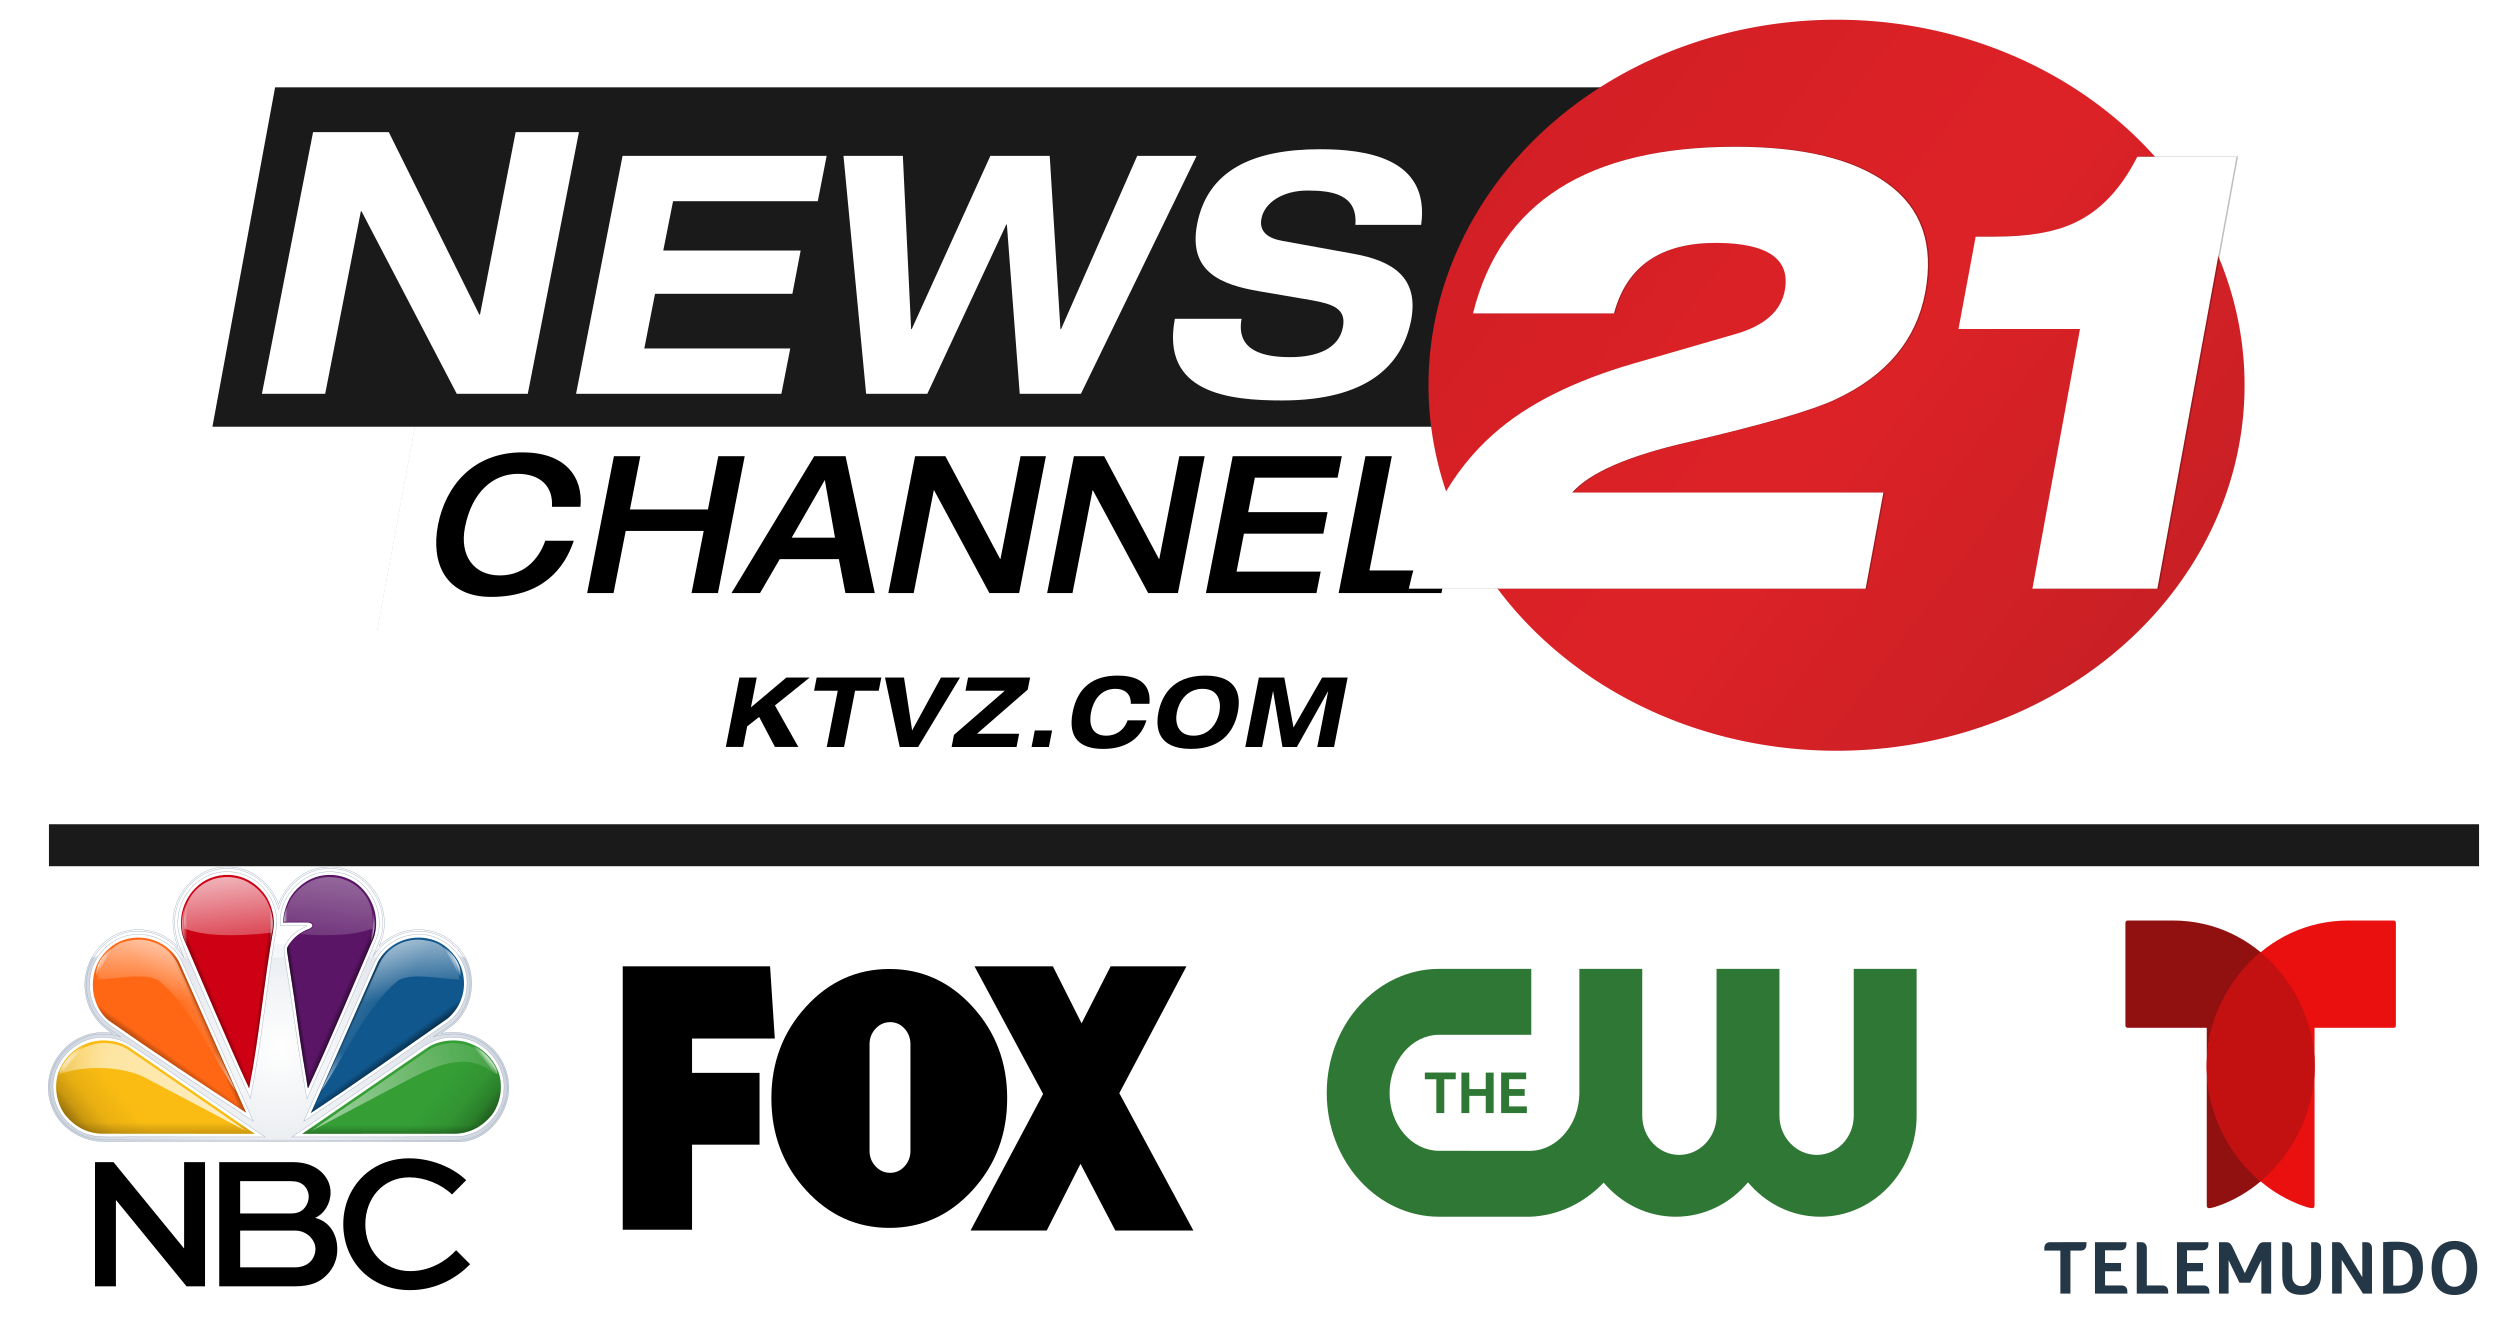 <?xml version="1.0" encoding="UTF-8" standalone="no"?>
<!-- Created with Inkscape (http://www.inkscape.org/) -->

<svg
   width="230.998mm"
   height="122.888mm"
   viewBox="0 0 230.998 122.888"
   version="1.1"
   id="svg1"
   inkscape:version="1.4 (86a8ad7, 2024-10-11)"
   sodipodi:docname="KTVZ_NC21_4_Nets 2020.svg"
   xml:space="preserve"
   xmlns:inkscape="http://www.inkscape.org/namespaces/inkscape"
   xmlns:sodipodi="http://sodipodi.sourceforge.net/DTD/sodipodi-0.dtd"
   xmlns:xlink="http://www.w3.org/1999/xlink"
   xmlns="http://www.w3.org/2000/svg"
   xmlns:svg="http://www.w3.org/2000/svg"><sodipodi:namedview
     id="namedview1"
     pagecolor="#ffffff"
     bordercolor="#111111"
     borderopacity="1"
     inkscape:showpageshadow="0"
     inkscape:pageopacity="0"
     inkscape:pagecheckerboard="1"
     inkscape:deskcolor="#d1d1d1"
     inkscape:document-units="mm"
     inkscape:zoom="0.4035564"
     inkscape:cx="306.0291"
     inkscape:cy="375.41221"
     inkscape:window-width="1366"
     inkscape:window-height="697"
     inkscape:window-x="-8"
     inkscape:window-y="-8"
     inkscape:window-maximized="1"
     inkscape:current-layer="layer1" /><defs
     id="defs1"><filter
       inkscape:collect="always"
       style="color-interpolation-filters:sRGB"
       id="filter27533"
       x="-0.029"
       y="-0.143"
       width="1.058"
       height="1.287"><feGaussianBlur
         inkscape:collect="always"
         stdDeviation="2.15"
         id="feGaussianBlur27535" /></filter><linearGradient
       inkscape:collect="always"
       id="linearGradient24171"><stop
         style="stop-color:#ce1e24;stop-opacity:1;"
         offset="0"
         id="stop24167" /><stop
         style="stop-color:#dd2227;stop-opacity:1"
         offset="0.5"
         id="stop25774" /><stop
         style="stop-color:#c11f24;stop-opacity:1"
         offset="1"
         id="stop24169" /></linearGradient><filter
       inkscape:collect="always"
       style="color-interpolation-filters:sRGB"
       id="filter22794"
       x="-0.036"
       y="-0.073"
       width="1.072"
       height="1.146"><feGaussianBlur
         inkscape:collect="always"
         stdDeviation="5.379"
         id="feGaussianBlur22796" /></filter><radialGradient
       gradientUnits="userSpaceOnUse"
       gradientTransform="matrix(-9.429283e-6,1.866,-1.863,-9.415429e-6,242.469,-21.465)"
       r="160.72"
       cy="-30.263"
       cx="134.841"
       id="path5266_1_"><stop
         id="stop12"
         style="stop-color:#FFFFFF"
         offset="0" /><stop
         id="stop14"
         style="stop-color:#9CAABD"
         offset="1" /></radialGradient><linearGradient
       gradientTransform="matrix(2.87,0,0,-2.786,-584.296,1330.935)"
       y2="407.687"
       x2="271.912"
       y1="410.721"
       x1="278.862"
       gradientUnits="userSpaceOnUse"
       id="path4015-8_1_"><stop
         id="stop27"
         style="stop-color:#000000"
         offset="0" /><stop
         id="stop29"
         style="stop-color:#000000;stop-opacity:0"
         offset="1" /></linearGradient><linearGradient
       gradientTransform="matrix(1.849,0,0,1.849,-18.626,302.371)"
       y2="-82.025"
       x2="183.384"
       y1="-81.275"
       x1="178.384"
       gradientUnits="userSpaceOnUse"
       id="path3162-2_1_"><stop
         id="stop36"
         style="stop-color:#000000"
         offset="0" /><stop
         id="stop38"
         style="stop-color:#000000;stop-opacity:0"
         offset="1" /></linearGradient><linearGradient
       gradientTransform="matrix(1.849,0,0,1.849,-18.626,302.371)"
       y2="-77.858"
       x2="217.065"
       y1="-74.108"
       x1="225.565"
       gradientUnits="userSpaceOnUse"
       id="path3172-3_1_"><stop
         id="stop42"
         style="stop-color:#000000"
         offset="0" /><stop
         id="stop44"
         style="stop-color:#000000;stop-opacity:0"
         offset="1" /></linearGradient><linearGradient
       gradientTransform="matrix(1.849,0,0,1.849,6.534,343.318)"
       y2="-106.452"
       x2="163.61"
       y1="-106.452"
       x1="160.064"
       gradientUnits="userSpaceOnUse"
       id="path36476_1_"><stop
         id="stop48"
         style="stop-color:#FFFFFF"
         offset="0" /><stop
         id="stop50"
         style="stop-color:#FFFFFF;stop-opacity:0"
         offset="1" /></linearGradient><linearGradient
       gradientTransform="matrix(2.87,0,0,-2.786,-584.296,1330.935)"
       y2="407.927"
       x2="342.326"
       y1="410.273"
       x1="337.201"
       gradientUnits="userSpaceOnUse"
       id="path4494_1_"><stop
         id="stop63"
         style="stop-color:#000000"
         offset="0" /><stop
         id="stop65"
         style="stop-color:#000000;stop-opacity:0"
         offset="1" /></linearGradient><linearGradient
       gradientTransform="matrix(2.87,0,0,-2.786,-584.296,1330.935)"
       y2="361.229"
       x2="252.01"
       y1="349.616"
       x1="252.01"
       gradientUnits="userSpaceOnUse"
       id="path6981-8_1_"><stop
         id="stop69"
         style="stop-color:#000000"
         offset="0" /><stop
         id="stop71"
         style="stop-color:#000000;stop-opacity:0.212"
         offset="0.5" /><stop
         id="stop73"
         style="stop-color:#000000;stop-opacity:0"
         offset="1" /></linearGradient><linearGradient
       gradientTransform="matrix(2.87,0,0,-2.786,-584.296,1330.935)"
       y2="359.84"
       x2="362.536"
       y1="351.628"
       x1="362.536"
       gradientUnits="userSpaceOnUse"
       id="path7368-3_1_"><stop
         id="stop77"
         style="stop-color:#000000"
         offset="0" /><stop
         id="stop79"
         style="stop-color:#000000;stop-opacity:0.228"
         offset="0.571" /><stop
         id="stop81"
         style="stop-color:#000000;stop-opacity:0"
         offset="1" /></linearGradient><linearGradient
       gradientTransform="matrix(2.87,0,0,-2.786,-584.296,1330.935)"
       y2="393.973"
       x2="255.297"
       y1="385.18"
       x1="249.017"
       gradientUnits="userSpaceOnUse"
       id="path3122-4_1_"><stop
         id="stop85"
         style="stop-color:#000000"
         offset="0" /><stop
         id="stop87"
         style="stop-color:#000000;stop-opacity:0"
         offset="1" /></linearGradient><linearGradient
       gradientTransform="matrix(2.87,0,0,-2.786,-584.296,1330.935)"
       y2="420.814"
       x2="277.121"
       y1="418.351"
       x1="271.313"
       gradientUnits="userSpaceOnUse"
       id="path3458-3_1_"><stop
         id="stop91"
         style="stop-color:#000000"
         offset="0" /><stop
         id="stop93"
         style="stop-color:#000000;stop-opacity:0"
         offset="1" /></linearGradient><linearGradient
       gradientTransform="matrix(1.849,0,0,1.849,6.534,343.318)"
       y2="-106.455"
       x2="93.858"
       y1="-106.455"
       x1="87.605"
       gradientUnits="userSpaceOnUse"
       id="path36466_1_"><stop
         id="stop97"
         style="stop-color:#FFFFFF"
         offset="0" /><stop
         id="stop99"
         style="stop-color:#FFFFFF;stop-opacity:0"
         offset="1" /></linearGradient><linearGradient
       gradientTransform="matrix(1.849,0,0,1.849,-18.626,302.371)"
       y2="-80.903"
       x2="231.92"
       y1="-80.666"
       x1="234.155"
       gradientUnits="userSpaceOnUse"
       id="path4529-6_1_"><stop
         id="stop103"
         style="stop-color:#FFFFFF"
         offset="0" /><stop
         id="stop105"
         style="stop-color:#FFFFFF;stop-opacity:0"
         offset="1" /></linearGradient><linearGradient
       gradientTransform="matrix(2.87,0,0,-2.786,-584.296,1330.935)"
       y2="423.786"
       x2="299.54"
       y1="423.199"
       x1="304.095"
       gradientUnits="userSpaceOnUse"
       id="path3468-8_1_"><stop
         id="stop109"
         style="stop-color:#000000"
         offset="0" /><stop
         id="stop111"
         style="stop-color:#000000;stop-opacity:0"
         offset="1" /></linearGradient><linearGradient
       gradientTransform="matrix(2.87,0,0,-2.786,-584.296,1330.935)"
       y2="425.099"
       x2="303.399"
       y1="425.099"
       x1="305.401"
       gradientUnits="userSpaceOnUse"
       id="path4471-7_1_"><stop
         id="stop115"
         style="stop-color:#FFFFFF"
         offset="0" /><stop
         id="stop117"
         style="stop-color:#FFFFFF;stop-opacity:0"
         offset="1" /></linearGradient><linearGradient
       gradientTransform="matrix(1.849,0,0,1.849,-18.626,302.371)"
       y2="-85.746"
       x2="140.548"
       y1="-186.082"
       x1="129.041"
       gradientUnits="userSpaceOnUse"
       id="path4487-7_1_"><stop
         id="stop121"
         style="stop-color:#FFFFFF"
         offset="0" /><stop
         id="stop123"
         style="stop-color:#FFFFFF;stop-opacity:0"
         offset="1" /></linearGradient><linearGradient
       gradientTransform="matrix(2.87,0,0,-2.786,-584.296,1330.935)"
       y2="364.888"
       x2="243.592"
       y1="339.549"
       x1="211.707"
       gradientUnits="userSpaceOnUse"
       id="path6995-6_1_"><stop
         id="stop127"
         style="stop-color:#000000"
         offset="0" /><stop
         id="stop129"
         style="stop-color:#000000;stop-opacity:0.192"
         offset="0.506" /><stop
         id="stop131"
         style="stop-color:#000000;stop-opacity:0.067"
         offset="0.691" /><stop
         id="stop133"
         style="stop-color:#000000;stop-opacity:0"
         offset="1" /></linearGradient><linearGradient
       gradientTransform="matrix(2.87,0,0,-2.786,-584.296,1330.935)"
       y2="364.886"
       x2="370.944"
       y1="339.547"
       x1="402.829"
       gradientUnits="userSpaceOnUse"
       id="path7390-9_1_"><stop
         id="stop137"
         style="stop-color:#000000"
         offset="0" /><stop
         id="stop139"
         style="stop-color:#000000;stop-opacity:0.192"
         offset="0.506" /><stop
         id="stop141"
         style="stop-color:#000000;stop-opacity:0.067"
         offset="0.691" /><stop
         id="stop143"
         style="stop-color:#000000;stop-opacity:0"
         offset="1" /></linearGradient><linearGradient
       gradientTransform="matrix(2.87,0,0,-2.786,-584.296,1330.935)"
       y2="394.997"
       x2="358.555"
       y1="388.361"
       x1="363.386"
       gradientUnits="userSpaceOnUse"
       id="path3462-5_1_"><stop
         id="stop147"
         style="stop-color:#000000"
         offset="0" /><stop
         id="stop149"
         style="stop-color:#000000;stop-opacity:0"
         offset="1" /></linearGradient><linearGradient
       gradientTransform="matrix(2.87,0,0,-2.786,-584.296,1330.935)"
       y2="431.804"
       x2="228.24"
       y1="433.018"
       x1="226.002"
       gradientUnits="userSpaceOnUse"
       id="path4079-0_1_"><stop
         id="stop153"
         style="stop-color:#FFFFFF"
         offset="0" /><stop
         id="stop155"
         style="stop-color:#FFFFFF;stop-opacity:0"
         offset="1" /></linearGradient><linearGradient
       gradientTransform="matrix(-1.849,0,0,1.849,602.007,303.894)"
       y2="-40.357"
       x2="29.118"
       y1="-42.459"
       x1="26.558"
       gradientUnits="userSpaceOnUse"
       id="path4075-6_1_"><stop
         id="stop159"
         style="stop-color:#FFFFFF"
         offset="0" /><stop
         id="stop161"
         style="stop-color:#FFFFFF;stop-opacity:0"
         offset="1" /></linearGradient><linearGradient
       gradientTransform="matrix(-1.849,0,0,1.849,598.947,302.371)"
       y2="-46.025"
       x2="-13.402"
       y1="7.975"
       x1="151.598"
       gradientUnits="userSpaceOnUse"
       id="path3693-9_1_"><stop
         id="stop165"
         style="stop-color:#FFFFFF;stop-opacity:0.75"
         offset="0" /><stop
         id="stop167"
         style="stop-color:#FFFFFF;stop-opacity:0"
         offset="1" /></linearGradient><linearGradient
       gradientTransform="matrix(1.849,0,0,1.849,-18.626,302.371)"
       y2="-12.537"
       x2="-8.876"
       y1="-12.287"
       x1="49.874"
       gradientUnits="userSpaceOnUse"
       id="path3626-4_1_"><stop
         id="stop171"
         style="stop-color:#FFFFFF;stop-opacity:0.75"
         offset="0" /><stop
         id="stop173"
         style="stop-color:#FFFFFF;stop-opacity:0"
         offset="1" /></linearGradient><linearGradient
       gradientTransform="matrix(1.849,0,0,1.849,-18.626,302.371)"
       y2="-71.184"
       x2="94.669"
       y1="-143.23"
       x1="100.154"
       gradientUnits="userSpaceOnUse"
       id="path3924-5_1_"><stop
         id="stop177"
         style="stop-color:#FFFFFF"
         offset="0" /><stop
         id="stop179"
         style="stop-color:#FFFFFF;stop-opacity:0"
         offset="1" /></linearGradient><linearGradient
       gradientTransform="matrix(1.849,0,0,1.849,-18.49,302.371)"
       y2="-58.798"
       x2="98.616"
       y1="-138.522"
       x1="216.373"
       gradientUnits="userSpaceOnUse"
       id="path3960-1_1_"><stop
         id="stop183"
         style="stop-color:#FFFFFF"
         offset="0" /><stop
         id="stop185"
         style="stop-color:#FFFFFF;stop-opacity:0"
         offset="1" /></linearGradient><linearGradient
       gradientTransform="matrix(-1.849,0,0,1.849,598.208,302.371)"
       y2="-71.184"
       x2="86.293"
       y1="-143.23"
       x1="91.779"
       gradientUnits="userSpaceOnUse"
       id="path3993-3_1_"><stop
         id="stop189"
         style="stop-color:#FFFFFF"
         offset="0" /><stop
         id="stop191"
         style="stop-color:#FFFFFF;stop-opacity:0"
         offset="1" /></linearGradient><linearGradient
       gradientTransform="matrix(-1.849,0,0,1.849,598.236,302.371)"
       y2="-58.798"
       x2="90.242"
       y1="-138.524"
       x1="208.003"
       gradientUnits="userSpaceOnUse"
       id="path4003-2_1_"><stop
         id="stop195"
         style="stop-color:#FFFFFF"
         offset="0" /><stop
         id="stop197"
         style="stop-color:#FFFFFF;stop-opacity:0"
         offset="1" /></linearGradient><linearGradient
       gradientTransform="matrix(1.849,0,0,1.849,-22.177,303.894)"
       y2="-40.356"
       x2="37.493"
       y1="-42.459"
       x1="34.933"
       gradientUnits="userSpaceOnUse"
       id="path4057-1_1_"><stop
         id="stop201"
         style="stop-color:#FFFFFF"
         offset="0" /><stop
         id="stop203"
         style="stop-color:#FFFFFF;stop-opacity:0"
         offset="1" /></linearGradient><linearGradient
       gradientTransform="matrix(1.849,0,0,1.849,-18.626,302.371)"
       y2="-46.179"
       x2="-4.918"
       y1="8.571"
       x1="159.832"
       gradientUnits="userSpaceOnUse"
       id="path4045-8_1_"><stop
         id="stop207"
         style="stop-color:#FFFFFF;stop-opacity:0.75"
         offset="0" /><stop
         id="stop209"
         style="stop-color:#FFFFFF;stop-opacity:0"
         offset="1" /></linearGradient><linearGradient
       gradientTransform="matrix(2.87,0,0,-2.786,-584.296,1330.935)"
       y2="431.803"
       x2="386.223"
       y1="433.017"
       x1="388.461"
       gradientUnits="userSpaceOnUse"
       id="path4091-4_1_"><stop
         id="stop213"
         style="stop-color:#FFFFFF"
         offset="0" /><stop
         id="stop215"
         style="stop-color:#FFFFFF;stop-opacity:0"
         offset="1" /></linearGradient><linearGradient
       gradientTransform="matrix(-2.87,0,0,-2.786,1163.943,1330.935)"
       y2="389.468"
       x2="269.267"
       y1="367.746"
       x1="285.801"
       gradientUnits="userSpaceOnUse"
       id="path4490_1_"><stop
         id="stop219"
         style="stop-color:#FFFFFF"
         offset="0" /><stop
         id="stop221"
         style="stop-color:#FFFFFF;stop-opacity:0"
         offset="1" /></linearGradient><linearGradient
       gradientTransform="matrix(2.87,0,0,-2.786,-584.296,1330.935)"
       y2="389.66"
       x2="274.911"
       y1="367.469"
       x1="292.015"
       gradientUnits="userSpaceOnUse"
       id="path4480_1_"><stop
         id="stop225"
         style="stop-color:#FFFFFF"
         offset="0" /><stop
         id="stop227"
         style="stop-color:#FFFFFF;stop-opacity:0"
         offset="1" /></linearGradient><linearGradient
       gradientTransform="matrix(-1.849,0,0,1.849,598.158,302.371)"
       y2="-85.744"
       x2="132.176"
       y1="-186.082"
       x1="120.668"
       gradientUnits="userSpaceOnUse"
       id="path4648-4_1_"><stop
         id="stop54"
         style="stop-color:#FFFFFF"
         offset="0" /><stop
         id="stop56"
         style="stop-color:#FFFFFF;stop-opacity:0"
         offset="1" /></linearGradient><linearGradient
       inkscape:collect="always"
       xlink:href="#linearGradient24171"
       id="linearGradient40"
       gradientUnits="userSpaceOnUse"
       gradientTransform="matrix(1.292,0,0,1.317,-110.173,76.615)"
       x1="166.614"
       y1="-43.698"
       x2="260.772"
       y2="33.759" /><radialGradient
       inkscape:collect="always"
       xlink:href="#path5266_1_"
       id="radialGradient89"
       gradientUnits="userSpaceOnUse"
       gradientTransform="matrix(-4.1965517e-6,0.831,-0.829,-4.1903858e-6,52.402,-74.095)"
       cx="134.841"
       cy="-30.263"
       r="160.72" /><linearGradient
       inkscape:collect="always"
       xlink:href="#path4015-8_1_"
       id="linearGradient89"
       gradientUnits="userSpaceOnUse"
       gradientTransform="matrix(1.277,0,0,-1.24,-315.554,527.798)"
       x1="278.862"
       y1="410.721"
       x2="271.912"
       y2="407.687" /><linearGradient
       inkscape:collect="always"
       xlink:href="#path3162-2_1_"
       id="linearGradient90"
       gradientUnits="userSpaceOnUse"
       gradientTransform="matrix(0.823,0,0,0.823,-63.801,70.03)"
       x1="178.384"
       y1="-81.275"
       x2="183.384"
       y2="-82.025" /><linearGradient
       inkscape:collect="always"
       xlink:href="#path3172-3_1_"
       id="linearGradient91"
       gradientUnits="userSpaceOnUse"
       gradientTransform="matrix(0.823,0,0,0.823,-63.801,70.03)"
       x1="225.565"
       y1="-74.108"
       x2="217.065"
       y2="-77.858" /><linearGradient
       inkscape:collect="always"
       xlink:href="#path36476_1_"
       id="linearGradient92"
       gradientUnits="userSpaceOnUse"
       gradientTransform="matrix(0.823,0,0,0.823,-52.602,88.254)"
       x1="160.064"
       y1="-106.452"
       x2="163.61"
       y2="-106.452" /><linearGradient
       inkscape:collect="always"
       xlink:href="#path4494_1_"
       id="linearGradient93"
       gradientUnits="userSpaceOnUse"
       gradientTransform="matrix(1.277,0,0,-1.24,-315.554,527.798)"
       x1="337.201"
       y1="410.273"
       x2="342.326"
       y2="407.927" /><linearGradient
       inkscape:collect="always"
       xlink:href="#path6981-8_1_"
       id="linearGradient94"
       gradientUnits="userSpaceOnUse"
       gradientTransform="matrix(1.277,0,0,-1.24,-315.554,527.798)"
       x1="252.01"
       y1="349.616"
       x2="252.01"
       y2="361.229" /><linearGradient
       inkscape:collect="always"
       xlink:href="#path7368-3_1_"
       id="linearGradient95"
       gradientUnits="userSpaceOnUse"
       gradientTransform="matrix(1.277,0,0,-1.24,-315.554,527.798)"
       x1="362.536"
       y1="351.628"
       x2="362.536"
       y2="359.84" /><linearGradient
       inkscape:collect="always"
       xlink:href="#path3122-4_1_"
       id="linearGradient96"
       gradientUnits="userSpaceOnUse"
       gradientTransform="matrix(1.277,0,0,-1.24,-315.554,527.798)"
       x1="249.017"
       y1="385.18"
       x2="255.297"
       y2="393.973" /><linearGradient
       inkscape:collect="always"
       xlink:href="#path3458-3_1_"
       id="linearGradient97"
       gradientUnits="userSpaceOnUse"
       gradientTransform="matrix(1.277,0,0,-1.24,-315.554,527.798)"
       x1="271.313"
       y1="418.351"
       x2="277.121"
       y2="420.814" /><linearGradient
       inkscape:collect="always"
       xlink:href="#path36466_1_"
       id="linearGradient98"
       gradientUnits="userSpaceOnUse"
       gradientTransform="matrix(0.823,0,0,0.823,-52.602,88.254)"
       x1="87.605"
       y1="-106.455"
       x2="93.858"
       y2="-106.455" /><linearGradient
       inkscape:collect="always"
       xlink:href="#path4529-6_1_"
       id="linearGradient99"
       gradientUnits="userSpaceOnUse"
       gradientTransform="matrix(0.823,0,0,0.823,-63.8,70.03)"
       x1="234.155"
       y1="-80.666"
       x2="231.92"
       y2="-80.903" /><linearGradient
       inkscape:collect="always"
       xlink:href="#path3468-8_1_"
       id="linearGradient100"
       gradientUnits="userSpaceOnUse"
       gradientTransform="matrix(1.277,0,0,-1.24,-315.554,527.798)"
       x1="304.095"
       y1="423.199"
       x2="299.54"
       y2="423.786" /><linearGradient
       inkscape:collect="always"
       xlink:href="#path4471-7_1_"
       id="linearGradient101"
       gradientUnits="userSpaceOnUse"
       gradientTransform="matrix(1.277,0,0,-1.24,-315.554,527.798)"
       x1="305.401"
       y1="425.099"
       x2="303.399"
       y2="425.099" /><linearGradient
       inkscape:collect="always"
       xlink:href="#path4487-7_1_"
       id="linearGradient102"
       gradientUnits="userSpaceOnUse"
       gradientTransform="matrix(0.823,0,0,0.823,-63.8,70.03)"
       x1="129.041"
       y1="-186.082"
       x2="140.548"
       y2="-85.746" /><linearGradient
       inkscape:collect="always"
       xlink:href="#path6995-6_1_"
       id="linearGradient103"
       gradientUnits="userSpaceOnUse"
       gradientTransform="matrix(1.277,0,0,-1.24,-315.554,527.798)"
       x1="211.707"
       y1="339.549"
       x2="243.592"
       y2="364.888" /><linearGradient
       inkscape:collect="always"
       xlink:href="#path7390-9_1_"
       id="linearGradient104"
       gradientUnits="userSpaceOnUse"
       gradientTransform="matrix(1.277,0,0,-1.24,-315.554,527.798)"
       x1="402.829"
       y1="339.547"
       x2="370.944"
       y2="364.886" /><linearGradient
       inkscape:collect="always"
       xlink:href="#path3462-5_1_"
       id="linearGradient105"
       gradientUnits="userSpaceOnUse"
       gradientTransform="matrix(1.277,0,0,-1.24,-315.554,527.798)"
       x1="363.386"
       y1="388.361"
       x2="358.555"
       y2="394.997" /><linearGradient
       inkscape:collect="always"
       xlink:href="#path4079-0_1_"
       id="linearGradient106"
       gradientUnits="userSpaceOnUse"
       gradientTransform="matrix(1.277,0,0,-1.24,-315.554,527.798)"
       x1="226.002"
       y1="433.018"
       x2="228.24"
       y2="431.804" /><linearGradient
       inkscape:collect="always"
       xlink:href="#path4075-6_1_"
       id="linearGradient107"
       gradientUnits="userSpaceOnUse"
       gradientTransform="matrix(-0.823,0,0,0.823,212.416,70.708)"
       x1="26.558"
       y1="-42.459"
       x2="29.118"
       y2="-40.357" /><linearGradient
       inkscape:collect="always"
       xlink:href="#path3693-9_1_"
       id="linearGradient108"
       gradientUnits="userSpaceOnUse"
       gradientTransform="matrix(-0.823,0,0,0.823,211.054,70.03)"
       x1="151.598"
       y1="7.975"
       x2="-13.402"
       y2="-46.025" /><linearGradient
       inkscape:collect="always"
       xlink:href="#path3626-4_1_"
       id="linearGradient109"
       gradientUnits="userSpaceOnUse"
       gradientTransform="matrix(0.823,0,0,0.823,-63.8,70.03)"
       x1="49.874"
       y1="-12.287"
       x2="-8.876"
       y2="-12.537" /><linearGradient
       inkscape:collect="always"
       xlink:href="#path3924-5_1_"
       id="linearGradient110"
       gradientUnits="userSpaceOnUse"
       gradientTransform="matrix(0.823,0,0,0.823,-63.8,70.03)"
       x1="100.154"
       y1="-143.23"
       x2="94.669"
       y2="-71.184" /><linearGradient
       inkscape:collect="always"
       xlink:href="#path3960-1_1_"
       id="linearGradient111"
       gradientUnits="userSpaceOnUse"
       gradientTransform="matrix(0.823,0,0,0.823,-63.739,70.03)"
       x1="216.373"
       y1="-138.522"
       x2="98.616"
       y2="-58.798" /><linearGradient
       inkscape:collect="always"
       xlink:href="#path3993-3_1_"
       id="linearGradient112"
       gradientUnits="userSpaceOnUse"
       gradientTransform="matrix(-0.823,0,0,0.823,210.725,70.03)"
       x1="91.779"
       y1="-143.23"
       x2="86.293"
       y2="-71.184" /><linearGradient
       inkscape:collect="always"
       xlink:href="#path4003-2_1_"
       id="linearGradient113"
       gradientUnits="userSpaceOnUse"
       gradientTransform="matrix(-0.823,0,0,0.823,210.738,70.03)"
       x1="208.003"
       y1="-138.524"
       x2="90.242"
       y2="-58.798" /><linearGradient
       inkscape:collect="always"
       xlink:href="#path4057-1_1_"
       id="linearGradient114"
       gradientUnits="userSpaceOnUse"
       gradientTransform="matrix(0.823,0,0,0.823,-65.38,70.708)"
       x1="34.933"
       y1="-42.459"
       x2="37.493"
       y2="-40.356" /><linearGradient
       inkscape:collect="always"
       xlink:href="#path4045-8_1_"
       id="linearGradient115"
       gradientUnits="userSpaceOnUse"
       gradientTransform="matrix(0.823,0,0,0.823,-63.8,70.03)"
       x1="159.832"
       y1="8.571"
       x2="-4.918"
       y2="-46.179" /><linearGradient
       inkscape:collect="always"
       xlink:href="#path4091-4_1_"
       id="linearGradient116"
       gradientUnits="userSpaceOnUse"
       gradientTransform="matrix(1.277,0,0,-1.24,-315.554,527.798)"
       x1="388.461"
       y1="433.017"
       x2="386.223"
       y2="431.803" /><linearGradient
       inkscape:collect="always"
       xlink:href="#path4490_1_"
       id="linearGradient117"
       gradientUnits="userSpaceOnUse"
       gradientTransform="matrix(-1.277,0,0,-1.24,462.508,527.798)"
       x1="285.801"
       y1="367.746"
       x2="269.267"
       y2="389.468" /><linearGradient
       inkscape:collect="always"
       xlink:href="#path4480_1_"
       id="linearGradient118"
       gradientUnits="userSpaceOnUse"
       gradientTransform="matrix(1.277,0,0,-1.24,-315.554,527.798)"
       x1="292.015"
       y1="367.469"
       x2="274.911"
       y2="389.66" /><linearGradient
       inkscape:collect="always"
       xlink:href="#path4648-4_1_"
       id="linearGradient119"
       gradientUnits="userSpaceOnUse"
       gradientTransform="matrix(-0.823,0,0,0.823,210.703,70.031)"
       x1="120.668"
       y1="-186.082"
       x2="132.176"
       y2="-85.744" /></defs><g
     inkscape:label="Layer 1"
     inkscape:groupmode="layer"
     id="layer1"><g
       id="g39"
       transform="matrix(0.62,0,0,0.662,66.871,-10.79)"><path
         style="font-variation-settings:normal;opacity:0.5;vector-effect:none;fill:#000000;fill-opacity:1;stroke:none;stroke-width:0.203px;stroke-linecap:butt;stroke-linejoin:miter;stroke-miterlimit:4;stroke-dasharray:none;stroke-dashoffset:0;stroke-opacity:1;-inkscape-stroke:none;filter:url(#filter27533);stop-color:#000000"
         d="M 50.726,33.153 43.492,69.116 H 213.242 l 9.239,-35.963 z"
         id="path1"
         sodipodi:nodetypes="ccccc"
         transform="matrix(1.292,0,0,1.317,-107.893,13.624)" /><path
         style="font-variation-settings:normal;vector-effect:none;fill:#ffffff;fill-opacity:1;stroke:none;stroke-width:0.265px;stroke-linecap:butt;stroke-linejoin:miter;stroke-miterlimit:4;stroke-dasharray:none;stroke-dashoffset:0;stroke-opacity:1;-inkscape-stroke:none;stop-color:#000000"
         d="M -42.372,57.297 -51.717,104.672 H 167.543 L 179.477,57.297 Z"
         id="path3"
         sodipodi:nodetypes="ccccc" /><path
         style="font-variation-settings:normal;vector-effect:none;fill:#1a1a1a;fill-opacity:1;stroke:none;stroke-width:0.265px;stroke-linecap:butt;stroke-linejoin:miter;stroke-miterlimit:4;stroke-dasharray:none;stroke-dashoffset:0;stroke-opacity:1;-inkscape-stroke:none;stop-color:#000000"
         d="m -66.856,28.486 -9.344,47.375 H 143.06 l 11.934,-47.375 z"
         id="path5"
         sodipodi:nodetypes="ccccc" /><path
         id="path6"
         style="vector-effect:none;fill:url(#linearGradient40);fill-opacity:1;fill-rule:evenodd;stroke:none;stroke-width:15;stroke-linecap:round;stroke-linejoin:round;stop-color:#000000"
         d="M 226.655,70.068 A 60.81,51.018 0 0 1 165.845,121.087 60.81,51.018 0 0 1 105.035,70.068 60.81,51.018 0 0 1 165.845,19.05 60.81,51.018 0 0 1 226.655,70.068 Z" /><path
         d="m -36.322,60.214 h -0.1 L -49.915,34.74 h -11.285 l -7.624,36.524 h 9.429 l 5.317,-25.475 h 0.1 l 14.194,25.475 h 10.583 l 7.624,-36.524 h -9.429 z"
         style="font-style:oblique;font-weight:bold;font-stretch:expanded;font-size:40px;line-height:1.25;font-family:'Helvetica Neue';-inkscape-font-specification:'Helvetica Neue Bold Oblique Expanded';letter-spacing:0.545px;baseline-shift:baseline;fill:#ffffff;stroke:none;stroke-width:0.265"
         id="path13" /><path
         d="M -22.005,71.263 H 8.593 l 1.322,-6.325 h -21.751 l 1.596,-7.627 H 10.234 L 11.466,51.266 H -9.009 L -7.55,44.383 h 21.569 l 1.322,-6.325 h -30.415 z"
         style="font-size:36.366px;line-height:1.25;font-family:'Proxima Nova';-inkscape-font-specification:'Proxima Nova, Normal';letter-spacing:0.545px;baseline-shift:baseline;fill:#ffffff;stroke:none;stroke-width:0.265"
         id="path15" /><path
         d="m 21.223,71.263 h 9.12 L 42.108,47.638 h 0.091 l 1.915,23.625 h 9.12 L 70.472,38.058 H 61.625 L 50.271,62.241 h -0.091 L 48.584,38.058 H 39.737 L 28.018,62.241 h -0.091 l -1.231,-24.183 h -8.846 z"
         style="font-size:36.366px;line-height:1.25;font-family:'Proxima Nova';-inkscape-font-specification:'Proxima Nova, Normal';letter-spacing:0.545px;baseline-shift:baseline;fill:#ffffff;stroke:none;stroke-width:0.265"
         id="path17" /><path
         d="m 103.941,47.685 c 1.368,-9.394 -8.345,-10.557 -15.048,-10.557 -10.214,0 -16.781,3.023 -18.331,10.417 -1.414,6.79 3.739,8.511 9.166,9.394 l 7.843,1.256 c 3.374,0.558 5.244,1.256 4.697,3.814 -0.593,2.883 -3.694,4.139 -7.843,4.139 -3.83,0 -8.117,-0.791 -7.25,-5.348 h -9.941 c -2.098,10.371 8.026,11.394 15.96,11.394 12.814,0 17.921,-4.976 19.243,-11.162 1.231,-6.046 -2.782,-8.325 -8.527,-9.301 L 83.239,49.917 c -2.234,-0.372 -3.466,-1.349 -3.101,-3.116 0.456,-2.232 3.192,-3.907 6.84,-3.907 3.557,0 7.524,0.465 7.159,4.79 z"
         style="font-size:36.366px;line-height:1.25;font-family:'Proxima Nova';-inkscape-font-specification:'Proxima Nova, Normal';letter-spacing:0.545px;baseline-shift:baseline;fill:#ffffff;stroke:none;stroke-width:0.265"
         id="path19" /><path
         d="m -21.349,87.037 c 0.42,-4.12 -2.204,-7.599 -8.657,-7.599 -7.372,0 -11.438,4.709 -12.566,10.087 -1.128,5.378 1.128,10.087 7.896,10.087 7.713,0 10.992,-4.04 12.33,-7.839 h -4.25 c -0.735,2.007 -2.676,4.843 -6.768,4.843 -3.883,0 -6.034,-2.756 -5.194,-6.742 1.049,-4.977 4.25,-7.438 7.87,-7.438 3.305,0 5.299,1.712 5.089,4.602 z"
         style="font-style:oblique;font-weight:500;font-stretch:expanded;font-size:40px;line-height:1.25;font-family:'Helvetica Neue';-inkscape-font-specification:'Helvetica Neue Medium Oblique Expanded';letter-spacing:0.521px;baseline-shift:baseline;fill:#000000;stroke:none;stroke-width:0.265"
         id="path21" /><path
         d="m -20.352,99.077 h 3.935 l 1.81,-8.669 H -2.985 l -1.81,8.669 h 3.935 L 3.128,79.973 h -3.935 l -1.548,7.438 h -11.622 l 1.548,-7.438 h -3.935 z"
         style="font-style:oblique;font-weight:500;font-stretch:expanded;font-size:40px;line-height:1.25;font-family:'Helvetica Neue';-inkscape-font-specification:'Helvetica Neue Medium Oblique Expanded';letter-spacing:0.521px;baseline-shift:baseline;fill:#000000;stroke:none;stroke-width:0.265"
         id="path23" /><path
         d="m 10.133,91.345 4.932,-8.053 1.522,8.053 z m -8.972,7.732 h 4.25 l 2.938,-4.736 h 8.815 l 0.971,4.736 H 22.515 L 18.16,79.973 H 13.491 Z"
         style="font-style:oblique;font-weight:500;font-stretch:expanded;font-size:40px;line-height:1.25;font-family:'Helvetica Neue';-inkscape-font-specification:'Helvetica Neue Medium Oblique Expanded';letter-spacing:0.521px;baseline-shift:baseline;fill:#000000;stroke:none;stroke-width:0.265"
         id="path25" /><path
         d="m 24.536,99.077 h 3.778 l 2.991,-14.341 h 0.052 l 8.237,14.341 h 4.434 l 3.988,-19.103 h -3.778 L 41.247,94.314 h -0.052 L 33.036,79.973 h -4.512 z"
         style="font-style:oblique;font-weight:500;font-stretch:expanded;font-size:40px;line-height:1.25;font-family:'Helvetica Neue';-inkscape-font-specification:'Helvetica Neue Medium Oblique Expanded';letter-spacing:0.521px;baseline-shift:baseline;fill:#000000;stroke:none;stroke-width:0.265"
         id="path26" /><path
         d="m 48.2,99.077 h 3.778 l 2.991,-14.341 h 0.052 l 8.237,14.341 h 4.434 L 71.679,79.973 H 67.901 L 64.911,94.314 h -0.052 l -8.159,-14.341 h -4.512 z"
         style="font-style:oblique;font-weight:500;font-stretch:expanded;font-size:40px;line-height:1.25;font-family:'Helvetica Neue';-inkscape-font-specification:'Helvetica Neue Medium Oblique Expanded';letter-spacing:0.521px;baseline-shift:baseline;fill:#000000;stroke:none;stroke-width:0.265"
         id="path27" /><path
         d="m 71.863,99.077 h 16.475 l 0.63,-2.997 H 76.428 l 1.102,-5.298 h 11.832 l 0.63,-2.997 H 78.16 l 0.997,-4.816 h 12.33 l 0.63,-2.997 H 75.851 Z"
         style="font-style:oblique;font-weight:500;font-stretch:expanded;font-size:40px;line-height:1.25;font-family:'Helvetica Neue';-inkscape-font-specification:'Helvetica Neue Medium Oblique Expanded';letter-spacing:0.521px;baseline-shift:baseline;fill:#000000;stroke:none;stroke-width:0.265"
         id="path28" /><path
         d="m 91.645,99.077 h 15.321 l 0.656,-3.157 H 96.236 l 3.332,-15.946 h -3.935 z"
         style="font-style:oblique;font-weight:500;font-stretch:expanded;font-size:40px;line-height:1.25;font-family:'Helvetica Neue';-inkscape-font-specification:'Helvetica Neue Medium Oblique Expanded';letter-spacing:0.521px;baseline-shift:baseline;fill:#000000;stroke:none;stroke-width:0.265"
         id="path29" /><path
         d="m 4.055,115.034 0.865,-4.167 H 2.338 l -2.023,9.69 H 2.897 l 0.599,-2.877 1.783,-1.316 2.355,4.194 h 3.487 l -3.487,-5.795 5.177,-3.895 H 9.338 Z"
         style="font-style:oblique;font-weight:bold;font-stretch:expanded;font-size:40px;line-height:1.25;font-family:'Helvetica Neue';-inkscape-font-specification:'Helvetica Neue Bold Oblique Expanded';letter-spacing:2.568px;baseline-shift:baseline;fill:#000000;stroke:none;stroke-width:0.265"
         id="path30" /><path
         d="m 15.356,120.558 h 2.582 l 1.637,-7.845 h 3.526 l 0.386,-1.846 h -9.635 l -0.386,1.846 h 3.526 z"
         style="font-style:oblique;font-weight:bold;font-stretch:expanded;font-size:40px;line-height:1.25;font-family:'Helvetica Neue';-inkscape-font-specification:'Helvetica Neue Bold Oblique Expanded';letter-spacing:2.568px;baseline-shift:baseline;fill:#000000;stroke:none;stroke-width:0.265"
         id="path31" /><path
         d="m 26.231,120.558 h 2.741 l 6.241,-9.69 h -2.834 l -4.298,7.383 -1.211,-7.383 h -2.834 z"
         style="font-style:oblique;font-weight:bold;font-stretch:expanded;font-size:40px;line-height:1.25;font-family:'Helvetica Neue';-inkscape-font-specification:'Helvetica Neue Bold Oblique Expanded';letter-spacing:2.568px;baseline-shift:baseline;fill:#000000;stroke:none;stroke-width:0.265"
         id="path32" /><path
         d="m 33.965,120.558 h 9.675 l 0.386,-1.846 h -6.281 l 7.559,-6.162 0.359,-1.683 H 36.414 l -0.386,1.846 h 5.855 l -7.572,6.162 z"
         style="font-style:oblique;font-weight:bold;font-stretch:expanded;font-size:40px;line-height:1.25;font-family:'Helvetica Neue';-inkscape-font-specification:'Helvetica Neue Bold Oblique Expanded';letter-spacing:2.568px;baseline-shift:baseline;fill:#000000;stroke:none;stroke-width:0.265"
         id="path33" /><path
         d="m 45.878,120.558 h 2.582 l 0.479,-2.307 h -2.582 z"
         style="font-style:oblique;font-weight:bold;font-stretch:expanded;font-size:40px;line-height:1.25;font-family:'Helvetica Neue';-inkscape-font-specification:'Helvetica Neue Bold Oblique Expanded';letter-spacing:2.568px;baseline-shift:baseline;fill:#000000;stroke:none;stroke-width:0.265"
         id="path34" /><path
         d="m 63.447,114.532 c 0.319,-3.339 -2.475,-3.936 -4.764,-3.936 -3.46,0 -5.935,1.52 -6.68,5.117 -0.745,3.597 1.091,5.117 4.551,5.117 3.021,0 5.536,-1.167 6.441,-3.99 h -2.808 c -0.572,1.534 -1.903,2.144 -3.154,2.144 -2.449,0 -2.568,-1.954 -2.289,-3.271 0.266,-1.316 1.198,-3.271 3.646,-3.271 1.344,0 2.329,0.692 2.276,2.09 z"
         style="font-style:oblique;font-weight:bold;font-stretch:expanded;font-size:40px;line-height:1.25;font-family:'Helvetica Neue';-inkscape-font-specification:'Helvetica Neue Bold Oblique Expanded';letter-spacing:2.568px;baseline-shift:baseline;fill:#000000;stroke:none;stroke-width:0.265"
         id="path35" /><path
         d="m 64.793,115.713 c -0.426,2.022 -0.266,5.117 4.844,5.117 5.11,0 6.547,-3.094 6.973,-5.117 0.426,-2.022 0.266,-5.117 -4.844,-5.117 -5.11,0 -6.547,3.094 -6.973,5.117 z m 2.741,0 c 0.306,-1.506 1.504,-3.271 3.846,-3.271 2.342,0 2.795,1.764 2.489,3.271 -0.319,1.506 -1.504,3.271 -3.846,3.271 -2.342,0 -2.808,-1.764 -2.489,-3.271 z"
         style="font-style:oblique;font-weight:bold;font-stretch:expanded;font-size:40px;line-height:1.25;font-family:'Helvetica Neue';-inkscape-font-specification:'Helvetica Neue Bold Oblique Expanded';letter-spacing:2.568px;baseline-shift:baseline;fill:#000000;stroke:none;stroke-width:0.265"
         id="path36" /><path
         d="m 84.917,117.844 -1.371,-6.976 h -3.793 l -2.023,9.69 h 2.502 l 1.624,-7.763 h 0.027 l 1.384,7.763 h 2.156 l 4.631,-7.763 h 0.027 l -1.624,7.763 h 2.502 l 2.023,-9.69 h -3.793 z"
         style="font-style:oblique;font-weight:bold;font-stretch:expanded;font-size:40px;line-height:1.25;font-family:'Helvetica Neue';-inkscape-font-specification:'Helvetica Neue Bold Oblique Expanded';letter-spacing:2.568px;baseline-shift:baseline;fill:#000000;stroke:none;stroke-width:0.265"
         id="path37" /><path
         id="path38"
         style="font-style:italic;font-weight:bold;font-size:40px;line-height:1.25;font-family:'HelveticaNeue LT 63 MdEx';-inkscape-font-specification:'HelveticaNeue LT 63 MdEx Bold Italic';letter-spacing:-1.28px;baseline-shift:baseline;opacity:0.5;fill:#000000;stroke:none;stroke-width:0.767;filter:url(#filter22794)"
         d="m 763.605,-114.275 c -64.318,0 -102.477,22.245 -114.475,66.734 h 61.486 c 5.499,-18.996 20.494,-28.409 44.988,-28.242 22.162,0.167 31.994,6.497 29.494,18.994 -1.666,8.331 -8.83,14.164 -21.494,17.496 l -44.24,11.748 c -26.327,6.998 -46.74,16.412 -61.236,28.242 C 639.8,15.527 627.471,36.19 621.139,62.684 H 820.342 l 7.748,-38.49 H 692.371 c 7.665,-7.998 24.578,-14.747 50.738,-20.246 33.326,-7.165 54.82,-12.914 64.484,-17.246 21.995,-9.498 34.91,-23.745 38.742,-42.74 3.832,-19.162 -1.666,-33.659 -16.496,-43.49 -14.663,-9.831 -36.741,-14.746 -66.234,-14.746 z m 175.207,4 c -7.165,12.997 -16.33,21.829 -27.494,26.494 -8.331,3.666 -19.829,5.498 -34.492,5.498 h -8.498 l -7.498,36.99 h 52.988 L 893.072,62.684 h 54.486 l 34.492,-172.959 z"
         transform="matrix(0.342,0,0,0.349,-110.173,76.615)" /><path
         id="path39"
         style="font-style:italic;font-weight:bold;font-size:40px;line-height:1.25;font-family:'HelveticaNeue LT 63 MdEx';-inkscape-font-specification:'HelveticaNeue LT 63 MdEx Bold Italic';letter-spacing:-1.28px;baseline-shift:baseline;fill:#ffffff;stroke:none;stroke-width:0.265"
         d="m 150.79,36.785 c -21.981,0 -35.022,7.753 -39.122,23.26 h 21.013 c 1.879,-6.621 7.004,-9.902 15.375,-9.844 7.574,0.058 10.934,2.265 10.08,6.62 -0.569,2.904 -3.018,4.937 -7.346,6.098 l -15.119,4.095 c -8.997,2.439 -15.973,5.72 -20.928,9.844 -6.264,5.169 -10.478,12.371 -12.641,21.605 h 68.078 l 2.648,-13.416 h -46.382 c 2.619,-2.788 8.399,-5.14 17.34,-7.057 11.389,-2.497 18.735,-4.501 22.038,-6.011 7.517,-3.31 11.93,-8.276 13.24,-14.897 1.31,-6.679 -0.569,-11.732 -5.638,-15.158 -5.011,-3.427 -12.556,-5.14 -22.636,-5.14 z m 59.877,1.394 c -2.449,4.53 -5.581,7.608 -9.396,9.234 -2.847,1.278 -6.777,1.916 -11.788,1.916 h -2.904 l -2.562,12.893 h 18.109 l -7.09,36.24 h 18.621 l 11.788,-60.284 z" /></g><rect
       style="fill:#1a1a1a;stroke-width:2.218;paint-order:markers stroke fill"
       id="rect39"
       width="224.541"
       height="3.879"
       x="4.522"
       y="76.159" /><g
       id="g89"
       transform="matrix(0.161,0,0,0.164,13.34,90.582)"><path
         sodipodi:nodetypes="ccccccccccccccccccccc"
         inkscape:connector-curvature="0"
         id="path40"
         d="m 47.347,-63.878 c -17.831,-0.454 -33.079,17.206 -30.693,34.782 0.35,3.574 1.347,6.969 2.613,10.308 -10.032,-11.025 -28.716,-13.27 -40.647,-3.891 -9.652,7.046 -14.822,19.784 -12.106,31.561 1.655,8.866 7.531,16.576 15.355,21.009 -11.089,-2.171 -22.839,2.344 -29.86,11.071 -6.556,7.536 -8.936,18.48 -5.869,28.052 3.84,13.493 17.905,22.246 31.682,21.808 67.699,0.032 135.401,0.217 203.098,0.153 12.335,-0.4 22.943,-9.824 26.634,-21.279 4.503,-12.228 -0.747,-26.572 -11.134,-33.995 -7.339,-5.711 -17.121,-7.493 -26.181,-5.782 4.895,-3.18 9.918,-6.457 12.809,-11.669 7.876,-11.97 5.96,-29.782 -5.271,-38.998 -9.735,-9.143 -25.566,-10.271 -36.842,-3.31 -2.321,1.379 -4.464,3.053 -6.328,4.951 5.115,-9.925 3.802,-22.448 -2.728,-31.423 -5.92,-8.747 -16.465,-14.119 -27.091,-13.305 -12.485,0.346 -23.644,9.5 -27.816,21.043 -4.294,-12.176 -16.485,-21.568 -29.624,-21.084 z"
         style="fill:#ffffff;stroke:none;stroke-width:0.265" /><path
         style="opacity:0.5;fill:url(#radialGradient89);stroke:none;stroke-width:0.265"
         d="m -30.048,-12.93 c -2.567,4.145 -4.146,10.449 -4.146,15.294 0,5.1 1.327,10.871 4.042,15.613 2.715,4.742 6.933,9.128 11.961,11.889 0,0 -2.266,-0.511 -5.518,-0.511 -16.341,0 -31.496,13.576 -31.496,30.867 0,17.546 14.842,30.616 32.449,30.616 l 85.48,0.097 56.783,0.015 60.842,0.019 c 11.667,0 20.523,-7.926 25.168,-16.483 2.553,-4.703 3.666,-10.251 3.666,-13.466 0,-11.853 -6.187,-20.481 -12.74,-25.393 -5.013,-3.55 -11.277,-6.341 -19.981,-6.341 -2.891,0 -6.107,0.617 -6.107,0.617 4.514,-2.906 8.409,-5.664 10.869,-8.896 2.508,-3.294 4.455,-7.224 5.533,-11.04 0.845,-2.991 1.09,-5.977 1.09,-8.096 0,-7.298 -2.193,-11.928 -3.644,-14.801 l -10.249,-4.113 -39.701,-0.08 -58.373,-3.466 -90.225,2.853 z"
         enable-background="new    "
         inkscape:connector-curvature="0"
         id="path41"
         sodipodi:nodetypes="ccccccccccsccccssccccccc" /><path
         style="opacity:0.52;fill:#ffffff;stroke:none;stroke-width:0.265"
         d="M -30.097,-12.863 H 184.213 c -2.049,-4.023 -6.024,-8.143 -11.019,-11.382 -4.627,-2.815 -10.318,-4.288 -16.042,-4.288 -7.224,0 -15.29,2.32 -22.426,9.278 2.228,-4.539 3.026,-9.779 3.026,-12.118 0,-8.052 -2.057,-14.538 -7.849,-21.704 -5.51,-6.007 -12.623,-10.842 -23.404,-10.842 -15.808,-1.59e-4 -25.978,11.402 -29.561,21.094 -3.469,-9.789 -13.486,-21.079 -29.631,-21.079 -8.797,0 -15.455,3.317 -21.083,8.766 -5.627,5.449 -9.798,13.734 -9.798,22.074 0,8.095 2.861,14.193 2.861,14.193 -6.255,-6.188 -13.508,-9.695 -23.313,-9.695 -12.3,0 -21.469,7.654 -26.071,15.703 z"
         inkscape:connector-curvature="0"
         id="path42"
         sodipodi:nodetypes="ccccccccccccccc" /><path
         style="fill:#ffffff;fill-opacity:1;stroke:#9caabd;stroke-width:0.223;stroke-opacity:1"
         d="m -24.22,32.091 c -15.501,-0.022 -29.665,14.307 -28.136,30.027 0.706,13.082 11.689,24.372 24.659,25.771 8.898,0.82 17.861,0.022 26.787,0.308 C 22.469,88.224 45.848,88.24 69.228,88.251 43.86,71.277 18.734,53.889 -6.76,37.132 -11.793,33.527 -18.8,31.99 -24.22,32.091 Z"
         id="path43"
         inkscape:connector-curvature="0"
         sodipodi:nodetypes="ccccccc" /><path
         style="fill:#ffffff;fill-opacity:1;stroke:#9caabd;stroke-width:0.223;stroke-opacity:1"
         d="m 177.14,32.077 c -8.384,-0.29 -16.012,3.923 -22.414,8.922 -23.336,15.749 -46.664,31.51 -70.004,47.252 32.171,-0.13 64.355,0.175 96.518,-0.247 13.039,-1.385 24.461,-12.665 25.093,-25.927 1.262,-14.175 -10.146,-27.562 -24.039,-29.595 -1.698,-0.293 -3.428,-0.442 -5.154,-0.404 z"
         id="path44"
         inkscape:connector-curvature="0" /><path
         style="fill:#ffffff;fill-opacity:1;stroke:#9caabd;stroke-width:0.223;stroke-opacity:1"
         d="m 46.989,-61.19 c -13.887,-0.09 -26.143,11.607 -27.568,25.267 -1.037,6.918 0.918,11.704 4.354,20.232 12.093,27.664 24.037,54.945 37.024,82.204 6.5,-31.282 9.439,-63.161 14.712,-94.643 0.306,-1.915 0.544,-3.338 0.544,-4.981 -0.224,-12.249 -8.921,-23.751 -20.749,-27.023 -2.703,-0.758 -5.504,-1.139 -8.317,-1.057 z"
         id="path45"
         inkscape:connector-curvature="0"
         sodipodi:nodetypes="cccccccc" /><path
         style="fill:#ffffff;fill-opacity:1;stroke:#9caabd;stroke-width:0.223;stroke-opacity:1"
         d="m 105.486,-61.176 c -14.766,0.156 -27.643,13.504 -27.566,28.233 l 0.006,2.131 h 14.625 c 0.489,-0.008 1.137,0.178 0.068,0.601 -4.964,2.094 -9.618,5.646 -11.894,10.548 -0.661,1.488 -0.623,1.804 -0.531,2.804 0.819,8.819 2.811,17.476 3.902,26.274 2.85,18.112 5.229,36.34 8.607,54.345 l 0.684,2.994 1.848,-4.149 c 3.121,-7.808 7.141,-15.389 10.472,-23.178 8.999,-20.066 17.864,-40.228 26.463,-60.472 0.834,-1.989 1.951,-4.704 2.17,-6.06 2.959,-14.94 -7.696,-31.472 -23.069,-33.668 -1.907,-0.332 -3.845,-0.482 -5.786,-0.403 z"
         id="path46"
         inkscape:connector-curvature="0"
         sodipodi:nodetypes="cccccccccccccccc" /><path
         style="fill:#ffffff;fill-opacity:1;stroke:#9caabd;stroke-width:0.223;stroke-opacity:1"
         d="m 157.321,-25.864 c -7.277,-0.119 -14.305,2.892 -19.54,7.808 -3.495,3.282 -4.47,5.252 -7.627,12.029 C 117.247,22.487 104.367,51.013 91.439,79.517 118.778,61.815 145.65,43.492 172.347,24.832 c 3.342,-2.285 4.555,-3.274 6.324,-5.294 7.632,-8.759 8.865,-22.761 2.238,-32.536 -5.042,-7.858 -14.124,-13.12 -23.588,-12.865 z"
         id="path47"
         inkscape:connector-curvature="0"
         sodipodi:nodetypes="cscccccc" /><path
         style="fill:#ffffff;fill-opacity:1;stroke:#9caabd;stroke-width:0.223;stroke-opacity:1"
         d="M -4.068,-25.85 C -18.581,-26.001 -31.333,-12.924 -31.369,1.507 -31.85,11.761 -26.956,20.732 -17.228,27.004 8.996,44.971 35.679,62.229 62.496,79.294 48.816,49.471 35.599,19.421 21.717,-10.302 c -0.676,-1.611 -1.443,-3.036 -2.414,-4.335 -5.383,-7.175 -14.365,-11.503 -23.37,-11.212 z"
         id="path48"
         inkscape:connector-curvature="0"
         sodipodi:nodetypes="ccccccc" /><path
         style="fill:#ce0014;stroke-width:0.265"
         d="m 48.462,-59.41 c -7.087,-0.222 -14.287,2.364 -19.262,7.509 -7.153,7.179 -10.149,17.654 -6.944,27.697 12.511,28.4 24.586,57.019 37.855,85.07 5.921,-29.38 8.443,-59.846 13.861,-89.467 0.98,-6.476 -0.651,-12.384 -3.369,-17.539 -2.993,-4.964 -7.749,-9.029 -12.781,-11.212 -2.948,-1.277 -6.14,-1.956 -9.361,-2.057 z"
         inkscape:connector-curvature="0"
         id="path49" /><path
         style="fill:#ff6714;stroke-width:0.265"
         d="M 19.774,-10.657 58.394,74.57 C 31.97,57.714 4.912,40.142 -20.682,22.484 c -7.927,-6.605 -10.563,-17.554 -7.877,-27.585 2.009,-7.519 8.301,-14.544 15.757,-17.32 12.245,-4.451 26.055,0.272 32.575,11.764"
         inkscape:connector-curvature="0"
         id="path50" /><path
         style="fill:url(#linearGradient89);stroke-width:0.265"
         d="M 19.774,-10.657 58.394,74.57 C 31.97,57.714 4.912,40.142 -20.682,22.484 c -7.927,-6.605 -10.563,-17.554 -7.877,-27.585 2.009,-7.519 8.301,-14.544 15.757,-17.32 12.245,-4.451 26.055,0.272 32.575,11.764"
         inkscape:connector-curvature="0"
         id="path51" /><path
         style="fill:#fabc13;stroke-width:0.265"
         d="m -48.385,49.662 c -4.042,8.243 -2.464,19.565 3.292,26.591 5.722,6.737 13.366,10.388 22.32,10.153 L 63.406,86.475 -8.785,37.744 c -7.042,-4.411 -17.77,-5.216 -25.477,-1.65 -5.939,2.24 -11.53,7.91 -14.123,13.568"
         inkscape:connector-curvature="0"
         id="path52" /><path
         style="fill:#5a1566;stroke-width:0.265"
         d="m 105.526,-59.41 c -3.221,0.101 -6.44,0.781 -9.387,2.057 -5.033,2.183 -9.788,6.249 -12.781,11.212 -2.156,4.088 -3.627,8.64 -3.652,13.578 h 0.077 0.154 0.052 0.385 2.649 10.184 c 2.465,0 3.205,0.967 3.205,1.787 -0.054,0.8 -1.41,1.562 -2.229,1.89 -0.289,0.098 -0.567,0.199 -0.848,0.308 -5.722,2.22 -9.711,6.702 -11.289,9.978 l -0.051,0.103 c -0.093,0.208 -0.134,0.446 -0.154,0.694 -0.024,0.271 -0.028,0.523 0,0.771 l 0.026,0.283 c 0.005,0.025 -0.005,0.052 0,0.077 l 0.129,0.797 0.489,3.215 3.523,22.656 v 0.051 c 0.022,0.154 0.03,0.308 0.052,0.462 0.065,0.481 0.14,0.96 0.206,1.44 l 0.026,0.155 c 1.938,14.241 3.895,28.477 6.532,42.484 0.011,0.059 0.014,0.121 0.026,0.179 l 0.54,3.549 c 0.169,0.845 0.312,1.702 0.489,2.546 0.009,-0.017 0.017,-0.034 0.026,-0.051 13.264,-28.029 25.325,-56.639 37.829,-85.018 3.205,-10.043 0.211,-20.544 -6.944,-27.722 -4.976,-5.144 -12.176,-7.704 -19.263,-7.482 z"
         inkscape:connector-curvature="0"
         id="path53"
         sodipodi:nodetypes="ccccccccccccccccccccccccccccccccccc" /><path
         style="fill:url(#linearGradient90);stroke-width:0.265"
         d="m 105.515,-59.401 c -3.22,0.101 -6.439,0.781 -9.386,2.057 -5.032,2.183 -9.788,6.249 -12.781,11.212 -2.156,4.088 -3.626,8.64 -3.652,13.578 h 13.501 c 1.825,0.33 3.664,1.195 3.112,2.263 -0.004,0.009 0.003,0.018 0,0.026 -0.016,0.029 -0.032,0.048 -0.052,0.077 -0.059,0.102 -0.146,0.208 -0.257,0.308 -0.084,0.075 -0.174,0.157 -0.283,0.231 -0.186,0.134 -0.399,0.249 -0.669,0.386 -0.011,0.006 -0.014,0.02 -0.026,0.026 -0.241,0.121 -0.535,0.238 -0.848,0.36 -0.29,0.098 -0.567,0.199 -0.849,0.308 -5.722,2.22 -9.711,6.702 -11.289,9.978 l -0.051,0.103 c -0.094,0.208 -0.134,0.446 -0.155,0.694 -0.024,0.271 -0.027,0.523 0,0.771 l 0.026,0.283 c 0.005,0.025 -0.006,0.053 0,0.077 l 0.129,0.797 0.489,3.215 3.523,22.708 c 0.086,0.635 0.171,1.269 0.257,1.903 l 7.123,46.367 c 0.169,0.846 0.313,1.703 0.489,2.546 0.009,-0.017 0.017,-0.033 0.026,-0.051 13.264,-28.029 25.324,-56.64 37.829,-85.019 3.205,-10.043 0.21,-20.543 -6.944,-27.722 -4.976,-5.146 -12.175,-7.707 -19.263,-7.484 v 0 0 z"
         inkscape:connector-curvature="0"
         id="path54" /><path
         style="fill:url(#linearGradient91);stroke-width:0.265"
         d="m 105.515,-59.401 c -3.22,0.101 -6.439,0.781 -9.386,2.057 -5.032,2.183 -9.788,6.249 -12.781,11.212 -2.156,4.088 -3.626,8.64 -3.652,13.578 l 13.487,-0.304 c 1.919,0 3.678,1.499 3.126,2.567 -0.004,0.009 0.003,0.018 0,0.026 -0.016,0.029 -0.032,0.048 -0.052,0.077 -0.059,0.102 -0.146,0.208 -0.257,0.308 -0.084,0.075 -0.174,0.157 -0.283,0.231 -0.186,0.134 -0.399,0.249 -0.669,0.386 -0.011,0.006 -0.014,0.02 -0.026,0.026 -0.241,0.121 -0.535,0.238 -0.848,0.36 -0.29,0.098 -0.567,0.199 -0.849,0.308 -5.722,2.22 -9.711,6.702 -11.289,9.978 l -0.051,0.103 c -0.094,0.208 -0.134,0.446 -0.155,0.694 -0.024,0.271 -0.027,0.523 0,0.771 l 0.026,0.283 c 0.005,0.025 -0.006,0.053 0,0.077 l 0.129,0.797 0.489,3.215 3.523,22.708 c 0.086,0.635 0.171,1.269 0.257,1.903 l 7.123,46.367 c 0.169,0.846 0.313,1.703 0.489,2.546 0.009,-0.017 0.017,-0.033 0.026,-0.051 13.264,-28.029 25.324,-56.64 37.829,-85.019 3.205,-10.043 0.21,-20.543 -6.944,-27.722 -4.976,-5.146 -12.175,-7.707 -19.263,-7.484 z"
         inkscape:connector-curvature="0"
         id="path55"
         sodipodi:nodetypes="ccccccccccccccccccccccccccccccc" /><path
         style="fill:url(#linearGradient92);stroke-width:0.265"
         d="m 105.154,-58.191 c -3.153,0.099 -6.271,0.757 -9.155,2.006 -4.924,2.137 -9.595,6.123 -12.524,10.981 -1.944,3.687 -3.305,7.764 -3.523,12.164 h 0.026 0.026 13.68 c 4.69,1.294 4.195,3.284 0.232,4.86 -5.64,1.757 -9.07,6.011 -11.907,10.672 4.139,25.64 6.658,51.743 11.752,77.02 12.986,-27.453 24.813,-55.475 37.057,-83.269 3.137,-9.829 0.212,-20.079 -6.789,-27.105 -4.869,-5.035 -11.94,-7.547 -18.876,-7.329 z m -25.202,27.182 c 0.016,0.502 0.03,1.007 0.077,1.517 l -0.026,-1.517 h -0.052 z"
         inkscape:connector-curvature="0"
         id="path56" /><path
         style="fill:#10578d;stroke-width:0.265"
         d="M 134.19,-10.657 95.57,74.715 C 121.583,57.86 148.034,39.269 174.064,21.465 c 7.927,-6.605 11.145,-16.536 8.458,-26.567 -2.009,-7.519 -8.301,-14.544 -15.757,-17.32 -12.245,-4.451 -26.055,0.272 -32.575,11.764"
         inkscape:connector-curvature="0"
         id="path57" /><path
         style="fill:#359e35;stroke-width:0.265"
         d="m 202.348,49.662 c 4.042,8.243 2.464,19.565 -3.292,26.591 -5.722,6.737 -13.366,10.388 -22.32,10.153 L 90.558,86.475 162.75,37.743 c 7.041,-4.411 17.77,-5.216 25.477,-1.65 5.938,2.241 11.529,7.911 14.122,13.569"
         inkscape:connector-curvature="0"
         id="path58" /><path
         style="fill:url(#linearGradient93);stroke-width:0.265"
         d="M 134.19,-10.657 95.57,74.715 C 121.583,57.86 148.034,39.269 174.064,21.465 c 7.927,-6.605 11.145,-16.536 8.458,-26.567 -2.009,-7.519 -8.301,-14.544 -15.757,-17.32 -12.245,-4.451 -26.055,0.272 -32.575,11.764"
         inkscape:connector-curvature="0"
         id="path59" /><path
         style="fill:url(#linearGradient94);stroke-width:0.265"
         d="m -48.385,49.662 c -4.042,8.243 -2.464,19.565 3.292,26.591 5.722,6.737 13.366,10.388 22.32,10.153 L 63.406,86.475 -8.785,37.744 c -7.042,-4.411 -17.77,-5.216 -25.477,-1.65 -5.939,2.24 -11.53,7.91 -14.123,13.568"
         inkscape:connector-curvature="0"
         id="path60" /><path
         style="fill:url(#linearGradient95);stroke-width:0.265"
         d="m 202.348,49.662 c 4.042,8.243 2.464,19.565 -3.292,26.591 -5.722,6.737 -13.366,10.388 -22.32,10.153 L 90.558,86.475 162.75,37.743 c 7.041,-4.411 17.77,-5.216 25.477,-1.65 5.938,2.241 11.529,7.911 14.122,13.569"
         inkscape:connector-curvature="0"
         id="path61" /><path
         style="fill:url(#linearGradient96);stroke-width:0.265"
         d="M 19.774,-10.657 58.394,74.57 C 31.97,57.714 4.912,40.142 -20.682,22.484 c -7.927,-6.605 -10.563,-17.554 -7.877,-27.585 2.009,-7.519 8.301,-14.544 15.757,-17.32 12.245,-4.451 26.055,0.272 32.575,11.764"
         inkscape:connector-curvature="0"
         id="path62" /><path
         style="fill:url(#linearGradient97);stroke-width:0.265"
         d="m 70.612,-46.13 c 2.718,5.155 4.337,11.042 3.357,17.518 C 68.55,1.01 66.026,31.492 60.106,60.871 46.837,32.821 34.765,4.193 22.254,-24.207 c -3.206,-10.043 -0.22,-20.52 6.934,-27.698 7.236,-7.484 19.206,-9.525 28.638,-5.439 5.032,2.183 9.794,6.252 12.787,11.215"
         inkscape:connector-curvature="0"
         id="path63" /><path
         style="fill:url(#linearGradient98);stroke-width:0.265"
         d="m 70.088,-45.209 c 2.66,5.045 4.244,10.807 3.285,17.145 C 68.069,0.927 65.599,30.759 59.805,59.513 46.819,32.06 35.005,4.041 22.76,-23.753 c -3.137,-9.829 -0.215,-20.083 6.786,-27.108 7.082,-7.324 18.797,-9.322 28.028,-5.323 4.925,2.136 9.585,6.118 12.514,10.976"
         inkscape:connector-curvature="0"
         id="path64" /><path
         style="fill:url(#linearGradient99);stroke-width:0.265"
         d="m 105.155,-58.191 c -3.153,0.099 -6.271,0.757 -9.155,2.006 -4.924,2.137 -9.595,6.123 -12.524,10.981 -1.944,3.687 -3.305,7.764 -3.523,12.164 h 0.026 0.026 13.681 c 4.69,1.294 4.195,3.285 0.232,4.86 -5.64,1.757 -9.07,6.011 -11.907,10.672 4.139,25.64 6.658,51.743 11.752,77.02 12.986,-27.453 24.813,-55.475 37.058,-83.269 3.137,-9.829 0.212,-20.079 -6.789,-27.105 -4.869,-5.035 -11.94,-7.547 -18.876,-7.329 z M 79.952,-31.009 c 0.016,0.502 0.03,1.007 0.077,1.517 l -0.026,-1.517 h -0.052 z"
         inkscape:connector-curvature="0"
         id="path65" /><path
         style="fill:url(#linearGradient100);stroke-width:0.265"
         d="m 70.612,-46.13 c 2.718,5.155 4.337,11.042 3.357,17.518 C 68.55,1.01 66.026,31.492 60.106,60.871 46.837,32.821 34.765,4.193 22.254,-24.207 c -3.206,-10.043 -0.22,-20.52 6.934,-27.698 7.236,-7.484 19.206,-9.525 28.638,-5.439 5.032,2.183 9.794,6.252 12.787,11.215"
         inkscape:connector-curvature="0"
         id="path66" /><path
         style="fill:url(#linearGradient101);stroke-width:0.265"
         d="m 70.088,-45.209 c 2.66,5.045 4.244,10.807 3.285,17.145 C 68.069,0.927 65.599,30.759 59.805,59.513 46.819,32.06 35.005,4.041 22.76,-23.753 c -3.137,-9.829 -0.215,-20.083 6.786,-27.108 7.082,-7.324 18.797,-9.322 28.028,-5.323 4.925,2.136 9.585,6.118 12.514,10.976"
         inkscape:connector-curvature="0"
         id="path67" /><path
         style="fill:url(#linearGradient102);stroke-width:0.265"
         d="m 46.522,-58.191 c -6.309,0.253 -12.547,2.751 -16.973,7.329 -5.816,5.836 -7.778,13.606 -6.481,21.704 10.637,4.09 27.491,4.776 50.044,2.34 h 0.052 c 0.074,-0.412 0.13,-0.823 0.206,-1.234 0.959,-6.338 -0.632,-12.109 -3.292,-17.153 -2.929,-4.858 -7.574,-8.844 -12.498,-10.981 -3.461,-1.499 -7.272,-2.158 -11.057,-2.006 z"
         inkscape:connector-curvature="0"
         id="path68" /><path
         style="fill:url(#linearGradient103);stroke-width:0.265"
         d="m -48.385,49.662 c -4.042,8.243 -2.464,19.565 3.292,26.591 5.722,6.737 13.366,10.388 22.32,10.153 L 63.406,86.475 -8.785,37.744 c -7.042,-4.411 -17.77,-5.216 -25.477,-1.65 -5.939,2.24 -11.53,7.91 -14.123,13.568"
         inkscape:connector-curvature="0"
         id="path69" /><path
         style="fill:url(#linearGradient104);stroke-width:0.265"
         d="m 202.336,49.662 c 4.042,8.243 2.464,19.565 -3.292,26.591 -5.722,6.737 -13.366,10.388 -22.32,10.153 l -86.179,0.069 72.192,-48.731 c 7.041,-4.411 17.77,-5.216 25.477,-1.65 5.939,2.241 11.53,7.91 14.122,13.569"
         inkscape:connector-curvature="0"
         id="path70" /><path
         style="fill:url(#linearGradient105);stroke-width:0.265"
         d="M 134.19,-10.657 95.57,74.715 C 121.583,57.86 148.034,39.269 174.064,21.465 c 7.927,-6.605 11.145,-16.536 8.458,-26.567 -2.009,-7.519 -8.301,-14.544 -15.757,-17.32 -12.245,-4.451 -26.055,0.272 -32.575,11.764"
         inkscape:connector-curvature="0"
         id="path71" /><path
         style="fill:url(#linearGradient106);stroke-width:0.265"
         d="m -3.487,-22.909 c -3.753,0.004 -9.796,1.23 -13.045,3.31 -7.226,4.076 -13.105,12.587 -10.357,19.295 l -1.226,-0.004 C -16.962,-0.53 0.105,-4.602 8.321,0.137 26.822,14.958 40.034,44.689 52.259,62.07 L 18.809,-9.793 C 13.738,-19.099 5.364,-22.918 -3.186,-22.908 l -0.301,-5.29e-4 z"
         inkscape:connector-curvature="0"
         id="path72" /><path
         style="opacity:0.69;fill:url(#linearGradient107);stroke-width:0.265"
         d="m 178.266,36.016 c 3.746,-0.046 9.52,0.786 11.65,1.582 6.43,2.789 13.339,11.876 12.613,15.249 -13.128,-4.16 -33.891,-3.932 -46.944,2.405 C 135.367,65.676 114.599,76.498 97.235,85.52 117.581,71.417 142.801,54.589 164.869,39.694 c 3.739,-2.343 8.581,-3.618 13.397,-3.677 z"
         enable-background="new    "
         inkscape:connector-curvature="0"
         id="path73" /><path
         style="opacity:0.75;fill:url(#linearGradient108);stroke-width:0.265"
         d="m 176.903,35.34 c 3.746,-0.046 7.488,0.636 10.672,2.108 6.352,3.021 10.659,7.464 12.257,11.423 0.378,0.769 0.33,2.53 0.604,3.349 C 186.864,41.3 171.702,45.948 154.221,54.575 134.003,64.999 113.235,75.82 95.87,84.843 116.217,70.74 141.436,53.912 163.504,39.017 c 3.741,-2.343 8.583,-3.618 13.399,-3.677 z"
         enable-background="new    "
         inkscape:connector-curvature="0"
         id="path74" /><path
         style="opacity:0.69;fill:url(#linearGradient109);stroke-width:0.265"
         d="m -22.758,35.34 c -3.746,-0.046 -7.488,0.636 -10.672,2.108 -6.806,2.639 -14.768,11.124 -13.215,14.722 13.128,-4.16 33.515,-3.931 46.569,2.405 C 20.141,64.999 40.909,75.82 58.274,84.843 37.928,70.74 12.708,53.912 -9.36,39.017 c -3.74,-2.343 -8.583,-3.618 -13.398,-3.677 z"
         enable-background="new    "
         inkscape:connector-curvature="0"
         id="path75" /><path
         style="fill:url(#linearGradient110);stroke-width:0.265"
         d="m -3.548,-22.909 c -2.85,0.003 -9.043,0.929 -12.292,3.009 -6.062,4.066 -8.201,7.561 -10.338,15.25 -0.381,1.437 -0.624,2.886 -0.771,4.346 l 0.129,-0.154 C -15.669,-0.681 0.044,-4.603 8.26,0.137 26.761,14.958 39.973,44.688 52.198,62.07 L 18.748,-9.793 C 13.677,-19.1 5.002,-22.919 -3.548,-22.909 Z"
         inkscape:connector-curvature="0"
         id="path76" /><path
         style="fill:url(#linearGradient111);stroke-width:0.265"
         d="m -3.487,-22.909 c -2.85,0.004 -9.043,0.929 -12.292,3.009 -6.062,4.066 -8.201,7.561 -10.338,15.25 -0.381,1.437 -0.624,2.886 -0.771,4.346 l 0.129,-0.154 C -15.608,-0.681 0.105,-4.603 8.321,0.137 26.822,14.958 40.034,44.688 52.259,62.07 L 18.809,-9.793 C 13.738,-19.1 5.063,-22.919 -3.487,-22.909 Z"
         inkscape:connector-curvature="0"
         id="path77" /><path
         style="fill:url(#linearGradient112);stroke-width:0.265"
         d="m 157.365,-22.909 c 2.85,0.004 9.043,0.929 12.292,3.009 6.062,4.066 8.201,7.561 10.338,15.25 0.381,1.437 0.624,2.886 0.771,4.346 l -0.129,-0.154 C 169.486,-0.681 153.773,-4.603 145.557,0.137 127.056,14.958 113.844,44.688 101.619,62.07 L 135.069,-9.793 c 5.071,-9.306 13.747,-13.125 22.297,-13.115 z"
         inkscape:connector-curvature="0"
         id="path78" /><path
         style="fill:url(#linearGradient113);stroke-width:0.265"
         d="m 157.377,-22.909 c 2.85,0.004 9.044,0.929 12.292,3.009 6.063,4.066 8.201,7.561 10.338,15.25 0.381,1.437 0.624,2.886 0.771,4.346 l -0.129,-0.154 C 169.498,-0.681 153.785,-4.603 145.569,0.137 127.068,14.958 113.856,44.688 101.631,62.07 l 33.45,-71.864 c 5.071,-9.306 13.746,-13.125 22.296,-13.115 z"
         inkscape:connector-curvature="0"
         id="path79" /><path
         style="opacity:0.69;fill:url(#linearGradient114);stroke-width:0.265"
         d="m -24.338,36.016 c -3.746,-0.046 -9.52,0.786 -11.651,1.582 -6.43,2.789 -13.339,11.876 -12.613,15.249 13.128,-4.16 33.891,-3.932 46.945,2.405 C 18.56,65.676 39.328,76.498 56.693,85.52 36.346,71.417 11.127,54.589 -10.941,39.694 -14.68,37.351 -19.522,36.076 -24.338,36.016 Z"
         enable-background="new    "
         inkscape:connector-curvature="0"
         id="path80" /><path
         style="opacity:0.69;fill:url(#linearGradient115);stroke-width:0.265"
         d="m -22.758,35.34 c -3.746,-0.046 -7.488,0.636 -10.672,2.108 -6.806,2.639 -14.768,11.124 -13.215,14.722 13.128,-4.16 33.515,-3.931 46.569,2.405 C 20.141,64.999 40.909,75.82 58.274,84.843 37.928,70.74 12.708,53.912 -9.36,39.017 c -3.74,-2.343 -8.583,-3.618 -13.398,-3.677 z"
         enable-background="new    "
         inkscape:connector-curvature="0"
         id="path81" /><path
         style="fill:url(#linearGradient116);stroke-width:0.265"
         d="m 157.343,-22.909 c 3.753,0.004 9.796,1.23 13.045,3.31 7.225,4.076 13.104,12.587 10.357,19.295 l 1.226,-0.004 C 170.819,-0.53 153.752,-4.602 145.536,0.137 127.034,14.958 113.822,44.689 101.597,62.07 l 33.45,-71.864 c 5.071,-9.306 13.445,-13.125 21.995,-13.115 l 0.301,-5.29e-4 v 0 z"
         inkscape:connector-curvature="0"
         id="path82" /><path
         style="fill:url(#linearGradient117);stroke-width:0.265"
         d="m 157.333,-22.909 c 2.85,0.004 9.043,0.929 12.292,3.009 6.062,4.066 8.201,7.561 10.338,15.25 0.381,1.437 0.624,2.886 0.771,4.346 l -0.129,-0.154 C 169.454,-0.681 153.742,-4.603 145.526,0.137 127.024,14.958 113.812,44.688 101.587,62.07 l 33.449,-71.864 c 5.071,-9.306 13.747,-13.125 22.297,-13.115 z"
         inkscape:connector-curvature="0"
         id="path83" /><path
         style="fill:url(#linearGradient118);stroke-width:0.265"
         d="m -3.487,-22.909 c -2.85,0.004 -9.043,0.929 -12.292,3.009 -6.062,4.066 -8.201,7.561 -10.338,15.25 -0.381,1.437 -0.624,2.886 -0.771,4.346 l 0.129,-0.154 C -15.608,-0.681 0.105,-4.603 8.321,0.137 26.822,14.958 40.034,44.688 52.259,62.07 L 18.809,-9.793 C 13.738,-19.1 5.063,-22.919 -3.487,-22.909 Z"
         inkscape:connector-curvature="0"
         id="path84" /><g
         id="g86"
         transform="matrix(0.445,0,0,0.445,-55.51,-64.542)"><polygon
           id="polygon84"
           points="88.045,532.47 88.045,423.366 88.287,423.366 179.119,532.47 202.969,532.47 202.969,375.206 175.988,375.206 175.988,484.294 175.746,484.294 84.914,375.206 61.063,375.206 61.063,532.47 " /><path
           inkscape:connector-curvature="0"
           id="path85"
           d="m 318.384,532.458 c 22.648,0 33.01,-6.263 40.717,-13.483 10.601,-10.12 14.458,-21.917 14.458,-33.471 0,-19.269 -10.362,-35.407 -28.679,-39.742 11.338,-4.569 20.004,-17.582 20.004,-32.025 0,-9.63 -3.859,-18.059 -10.6,-24.805 -7.717,-7.702 -20.004,-13.731 -37.824,-13.731 h -95.175 v 157.258 h 97.099 z m 0.965,-70.567 c 7.953,0 14.932,3.373 19.76,8.434 3.848,4.09 6.257,9.16 6.257,14.938 0,5.778 -2.409,11.796 -6.505,15.898 -4.816,4.817 -12.048,7.23 -19.512,7.23 h -71.082 v -46.5 z m -5.783,-62.608 c 7.468,0 13.246,1.688 17.594,6.021 3.367,3.372 5.529,8.19 5.529,13.487 0,5.781 -2.409,11.563 -6.505,15.659 -4.332,4.333 -10.114,5.778 -16.618,5.778 h -65.299 v -40.945 z" /><path
           inkscape:connector-curvature="0"
           id="path86"
           d="m 526.796,486.707 c -13.498,14.453 -34.459,26.48 -59.031,26.48 -35.179,0 -58.064,-26.48 -58.064,-59.233 0,-32.507 22.4,-59.488 56.861,-59.488 19.275,0 40.955,8.429 54.938,21.676 l 18.306,-18.06 c -17.593,-16.383 -45.05,-27.693 -73.728,-27.693 -50.357,0 -84.809,37.809 -84.809,83.321 0,46.238 34.214,83.565 86.016,83.565 34.213,0 60.709,-15.896 77.576,-32.752 z" /></g><path
         style="fill:none;stroke:#9caabd;stroke-width:0.223;stroke-opacity:1"
         d="m 47.765,-63.002 c -0.26,0.005 -0.518,0.015 -0.779,0.028 -16.435,-0.199 -30.554,15.371 -29.596,31.655 0.232,4.559 0.883,8.515 5.257,18.372 0.321,0.724 -0.356,-0.451 -1.099,-1.544 v 0 c -5.384,-8.151 -14.966,-13.118 -24.673,-13.157 -0.313,-0.001 -0.633,0.005 -0.946,0.014 -16.721,-0.259 -30.955,16.108 -29.04,32.642 0.604,8.759 5.217,17.198 12.42,22.072 l 7.135,4.812 c -3.679,-1.163 -7.569,-1.693 -11.432,-1.572 -16.815,0.264 -31.7,16.822 -28.998,33.657 1.72,15.034 15.154,25.952 31.362,25.952 l 201.674,0.207 c 19.695,0 29.231,-18.104 29.231,-29.516 0.013,-1.405 -0.088,-2.821 -0.311,-4.237 C 205.975,41.037 190.962,29.041 175.551,30.293 c -3.399,0.069 -7.715,0.855 -9.786,1.589 0,0 6.771,-4.592 9.736,-6.667 3.334,-2.195 5.805,-5.764 7.437,-8.506 2.501,-4.236 3.839,-9.146 3.996,-14.091 0.248,-7.793 -2.437,-15.674 -8.13,-21.142 -5.541,-5.761 -13.437,-9.342 -21.488,-9.124 -10.506,-0.192 -20.954,5.645 -26.272,14.562 1.273,-2.991 2.818,-6.392 3.988,-9.424 0.92,-2.311 1.318,-4.005 1.621,-6.422 2.112,-16.096 -10.666,-32.77 -27.152,-33.903 -1.343,-0.148 -2.697,-0.163 -4.047,-0.125 -13.397,0.06 -25.193,10.513 -28.497,23.171 C 73.705,-52.758 61.457,-63.242 47.765,-63.002 Z"
         id="path87"
         inkscape:connector-curvature="0"
         sodipodi:nodetypes="sccscccccccccccccccccsccccccccs" /><path
         sodipodi:nodetypes="cccccsccccccc"
         id="path88"
         inkscape:connector-curvature="0"
         enable-background="new    "
         d="m 105.849,-58.217 c -3.312,0.045 -6.614,0.72 -9.644,2.032 -4.924,2.137 -9.569,6.123 -12.498,10.981 -1.948,3.695 -3.304,7.777 -3.523,12.19 h 13.552 c 2.694,0 3.184,1.525 3.181,2.258 -0.006,1.335 -2.778,2.509 -4.158,2.988 -1.241,0.436 -2.379,1.037 -3.445,1.749 18.261,1.394 32.171,0.413 41.403,-3.137 1.298,-8.099 -0.664,-15.868 -6.481,-21.705 -4.426,-4.578 -10.664,-7.076 -16.973,-7.329 -0.473,-0.02 -0.941,-0.032 -1.414,-0.026 z"
         style="opacity:0.5;fill:url(#linearGradient119);stroke-width:0.265" /><path
         style="fill:none;stroke:#9caabd;stroke-width:0.223;stroke-opacity:1"
         d="m 47.347,-63.878 c -17.831,-0.454 -33.079,17.206 -30.693,34.782 0.35,3.574 1.347,6.969 2.613,10.308 -10.032,-11.025 -28.716,-13.27 -40.647,-3.891 -9.652,7.046 -14.822,19.784 -12.106,31.561 1.655,8.866 7.531,16.576 15.355,21.009 -11.089,-2.171 -22.839,2.344 -29.86,11.071 -6.556,7.536 -8.936,18.48 -5.869,28.052 3.84,13.493 17.905,22.246 31.682,21.808 67.699,0.032 135.401,0.217 203.098,0.153 12.335,-0.4 22.943,-9.824 26.634,-21.279 4.503,-12.228 -0.747,-26.572 -11.134,-33.995 -7.339,-5.711 -17.121,-7.493 -26.181,-5.782 4.895,-3.18 9.918,-6.457 12.809,-11.669 7.876,-11.97 5.96,-29.782 -5.271,-38.998 -9.735,-9.143 -25.566,-10.271 -36.842,-3.31 -2.321,1.379 -4.464,3.053 -6.328,4.951 5.115,-9.925 3.802,-22.448 -2.728,-31.423 -5.92,-8.747 -16.465,-14.119 -27.091,-13.305 -12.485,0.346 -23.644,9.5 -27.816,21.043 -4.294,-12.176 -16.485,-21.568 -29.624,-21.084 z"
         id="path89"
         inkscape:connector-curvature="0"
         sodipodi:nodetypes="ccccccccccccccccccccc" /></g><g
       id="g122"
       transform="matrix(0.093,0,0,0.1,57.54,89.291)"
       style="fill:#000000"><g
         id="g121"
         style="fill:#000000"><path
           d="m 68.868,66.704 v 31.729 h 67.064 v 66.345 H 68.868 v 78.6 H 0 V 0 h 146.388 l 4.688,66.704 z"
           id="path119"
           inkscape:connector-curvature="0"
           style="fill:#000000"
           sodipodi:nodetypes="ccccccccccc" /><path
           d="m 347.686,37.411 c 22.847,23.321 34.277,51.473 34.277,84.45 0,33.216 -11.431,61.483 -34.277,84.807 -22.851,23.32 -50.411,34.98 -82.682,34.98 -32.508,0 -60.191,-11.66 -83.037,-34.98 -22.852,-23.323 -34.275,-51.591 -34.275,-84.807 0,-32.978 11.423,-61.129 34.275,-84.45 22.846,-23.321 50.529,-34.982 83.037,-34.982 32.27,0 59.831,11.661 82.682,34.982 z m -102.47,133.212 c 0,5.423 1.999,10.132 6.007,14.135 4.002,4.008 8.834,6.008 14.487,6.008 5.654,0 10.424,-2 14.311,-6.008 3.888,-4.003 5.831,-8.712 5.831,-14.135 V 72.039 c 0,-5.653 -1.943,-10.479 -5.831,-14.487 -3.886,-4.002 -8.656,-6.007 -14.311,-6.007 -5.653,0 -10.484,2.005 -14.487,6.007 -4.009,4.008 -6.007,8.834 -6.007,14.487 z"
           id="path120"
           inkscape:connector-curvature="0"
           style="fill:#000000" /><path
           d="m 489.407,244.102 -34.612,-61.658 -33.532,61.658 H 345.545 L 417.658,117.904 349.511,0 h 77.882 L 455.878,52.642 484.722,0 h 75.356 l -66.704,117.182 73.555,126.919 h -77.522 z"
           id="path121"
           inkscape:connector-curvature="0"
           style="fill:#000000" /></g></g><g
       id="g123"
       transform="matrix(0.206,0,0,0.216,133.981,83.351)"><path
         id="path122"
         d="m 35.646,134.603 c 12.873,-0.374 24.539,-5.886 33.267,-14.593 7.927,8.942 19.486,14.593 32.316,14.593 12.894,0 24.496,-5.705 32.423,-14.732 7.937,9.027 19.539,14.732 32.433,14.732 23.769,0 43.202,-19.422 43.202,-43.202 V 28.575 h -28.203 v 62.826 c 0,9.209 -7.361,16.751 -16.569,16.751 -9.219,0 -16.761,-7.542 -16.761,-16.751 V 28.575 h -28.203 v 62.826 c 0,9.209 -7.542,16.751 -16.761,16.751 -9.209,0 -16.569,-7.542 -16.569,-16.751 V 28.575 H 58.016 V 81.947 C 57.813,95.13 48.187,106.069 36.372,106.421 l -41.247,-0.011 c -12.264,0 -22.231,-11.089 -22.231,-24.731 0,-13.738 9.967,-24.913 22.231,-24.913 H 36.447 V 28.575 l -41.321,7.7e-5 c -27.808,5.2e-5 -50.423,23.791 -50.423,53.105 0,29.143 22.616,52.923 50.423,52.923 z"
         style="fill:#2e7734;fill-rule:nonzero;stroke:none;stroke-width:10.683"
         inkscape:connector-curvature="0"
         sodipodi:nodetypes="ccscssccsssccssscccccssccsssc"
         inkscape:label="CW" /><path
         id="path123"
         style="fill:#2e7734;fill-rule:nonzero;stroke:none;stroke-width:10.683"
         d="m 22.929,72.929 v 17.328 h 11.537 v -2.853 h -7.97 v -4.497 h 6.998 v -2.916 h -6.998 v -4.209 h 7.649 v -2.853 z m -34.215,0.003 v 2.853 h 5.149 v 14.475 h 3.557 V 75.785 h 5.15 v -2.853 z m 16.39,0 v 17.317 H 8.65 V 82.91 H 16.021 v 7.35 h 3.547 V 72.933 H 16.021 v 7.062 H 8.65 v -7.062 z"
         inkscape:label="The" /></g><g
       id="g136"
       transform="matrix(0.04,0,0,0.041,188.895,85.054)"><g
         id="g132"
         style="fill:#243746;fill-opacity:1"><path
           fill-rule="evenodd"
           clip-rule="evenodd"
           d="m 116.957,840.777 h 74.818 v -4.774 c 0,-8.529 -5.048,-13.574 -13.661,-13.574 h -37.91 v -31.967 h 36.979 v -18.598 h -36.979 v -28.613 h 35.726 c 8.615,0 13.661,-5.035 13.661,-13.563 v -4.774 h -72.635 v 115.863 z"
           id="path124"
           style="fill:#243746;fill-opacity:1" /><path
           fill-rule="evenodd"
           clip-rule="evenodd"
           d="m 306.353,840.777 h 74.818 v -4.774 c 0,-8.529 -5.048,-13.574 -13.661,-13.574 H 329.6 v -31.967 h 36.977 V 771.864 H 329.6 v -28.613 h 35.726 c 8.613,0 13.661,-5.035 13.661,-13.563 v -4.774 h -72.635 v 115.863 z"
           id="path125"
           style="fill:#243746;fill-opacity:1" /><path
           fill-rule="evenodd"
           clip-rule="evenodd"
           d="m 806.233,743.013 c 32.731,-4.265 44.429,9.146 44.429,40.613 0,31.055 -14.16,41.602 -44.412,39.096 l -0.369,-0.033 v -79.622 z m -23.599,97.764 h 35.367 c 37.321,0 56.603,-22.418 56.603,-58.876 0,-61.979 -44.428,-59.679 -91.97,-57.01 z"
           id="path126"
           style="fill:#243746;fill-opacity:1" /><path
           fill-rule="evenodd"
           clip-rule="evenodd"
           d="m 450.746,816.353 h 25 l 25.6,-50.781 v 75.206 h 22.623 V 724.913 h -16.216 c -10.796,0 -13.103,6.283 -17.483,14.627 l -27.156,55.197 -26.62,-55.187 c -4.24,-8.235 -6.508,-14.638 -17.13,-14.638 h -15.886 v 115.864 h 22.157 v -75.239 z"
           id="path127"
           style="fill:#243746;fill-opacity:1" /><path
           fill-rule="evenodd"
           clip-rule="evenodd"
           d="m 735.97,840.777 h 20.883 V 738.574 c 0,-8.604 -5.04,-13.661 -13.574,-13.661 h -8.784 v 78.961 l -39.969,-64.659 c -3.553,-5.751 -7.937,-14.302 -15.755,-14.302 h -14.03 v 115.864 h 22.157 v -75.868 z"
           id="path128"
           style="fill:#243746;fill-opacity:1" /><path
           fill-rule="evenodd"
           clip-rule="evenodd"
           d="m 286.108,840.777 v -4.774 c 0,-8.529 -5.048,-13.574 -13.661,-13.574 h -35.726 v -83.854 c 0,-8.604 -5.04,-13.661 -13.572,-13.661 h -9.676 v 115.864 h 72.635 z"
           id="path129"
           style="fill:#243746;fill-opacity:1" /><path
           fill-rule="evenodd"
           clip-rule="evenodd"
           d="m 947.401,741.146 c 22.743,0 27.935,24.664 27.935,42.861 0,18.543 -5.518,41.416 -28.174,41.416 -22.683,0 -28.174,-24.338 -28.174,-42.621 0,-18.489 5.649,-41.656 28.413,-41.656 z m 0.245,-19.076 c -35.981,0 -53.082,27.594 -53.082,60.97 0,34.419 15.489,60.96 52.838,60.96 37.288,0 52.599,-26.692 52.599,-60.96 -10e-4,-33.115 -16.369,-60.97 -52.355,-60.97 z"
           id="path130"
           style="fill:#243746;fill-opacity:1" /><path
           fill-rule="evenodd"
           clip-rule="evenodd"
           d="m 549.555,724.913 v 73.633 c 0,29.645 13.173,45.041 44.092,45.041 29.91,0 45.66,-15.494 45.66,-45.041 0,-19.998 0,-39.984 0,-59.972 0,-8.604 -5.046,-13.661 -13.574,-13.661 h -9.364 c 0,25.564 0,51.14 0,76.704 0,12.868 -9.038,22.417 -22.108,22.417 -13.623,0 -21.767,-9.027 -21.767,-22.417 v -63.043 c 0,-8.615 -5.04,-13.661 -13.568,-13.661 z"
           id="path131"
           style="fill:#243746;fill-opacity:1" /><path
           fill-rule="evenodd"
           clip-rule="evenodd"
           d="m 60.273,840.777 v -96.788 h 23.356 c 8.613,0 13.661,-5.046 13.661,-13.574 v -5.502 H 13.661 C 5.048,724.913 0,729.948 0,738.487 v 5.502 h 37.022 v 96.788 z"
           id="path132"
           style="fill:#243746;fill-opacity:1" /></g><g
         id="g135"><path
           fill-rule="evenodd"
           clip-rule="evenodd"
           fill="#a71916"
           d="m 624.153,324.724 c 2.426,142.063 -94.829,278.554 -230.352,321.012 -13.642,3.44 -18.62,4.818 -18.62,-4.697 V 241.865 H 192.508 c -2.889,0 -5.255,-2.366 -5.255,-5.257 V 5.255 C 187.253,2.366 189.616,0 192.508,0 h 103.868 c 197.852,0 327.777,169.358 327.777,324.724 z"
           id="path133"
           style="fill:#911010;fill-opacity:1" /><path
           fill-rule="evenodd"
           clip-rule="evenodd"
           fill="#ff0000"
           d="m 375.22,324.724 c -2.422,142.063 94.83,278.554 230.353,321.012 13.645,3.44 18.619,4.818 18.619,-4.697 V 241.865 h 182.677 c 2.887,0 5.252,-2.366 5.252,-5.257 V 5.255 C 812.121,2.366 809.761,0 806.869,0 H 703 C 505.148,0 375.22,169.358 375.22,324.724 Z"
           id="path134"
           style="fill:#eb1010;fill-opacity:1" /><path
           id="path135"
           d="m 499.687,71.535 c -78.651,63.735 -124.469,160.928 -124.469,253.189 -0.038,2.22 -0.05,4.438 -0.039,6.654 0.472,98.883 48.912,194.376 124.508,256.547 75.564,-62.145 123.994,-157.584 124.504,-256.422 v -0.441 c 0.008,-2.111 -0.003,-4.224 -0.039,-6.338 0,-92.261 -45.816,-189.455 -124.465,-253.189 z"
           style="fill:#c31010;fill-opacity:1" /></g></g></g></svg>
